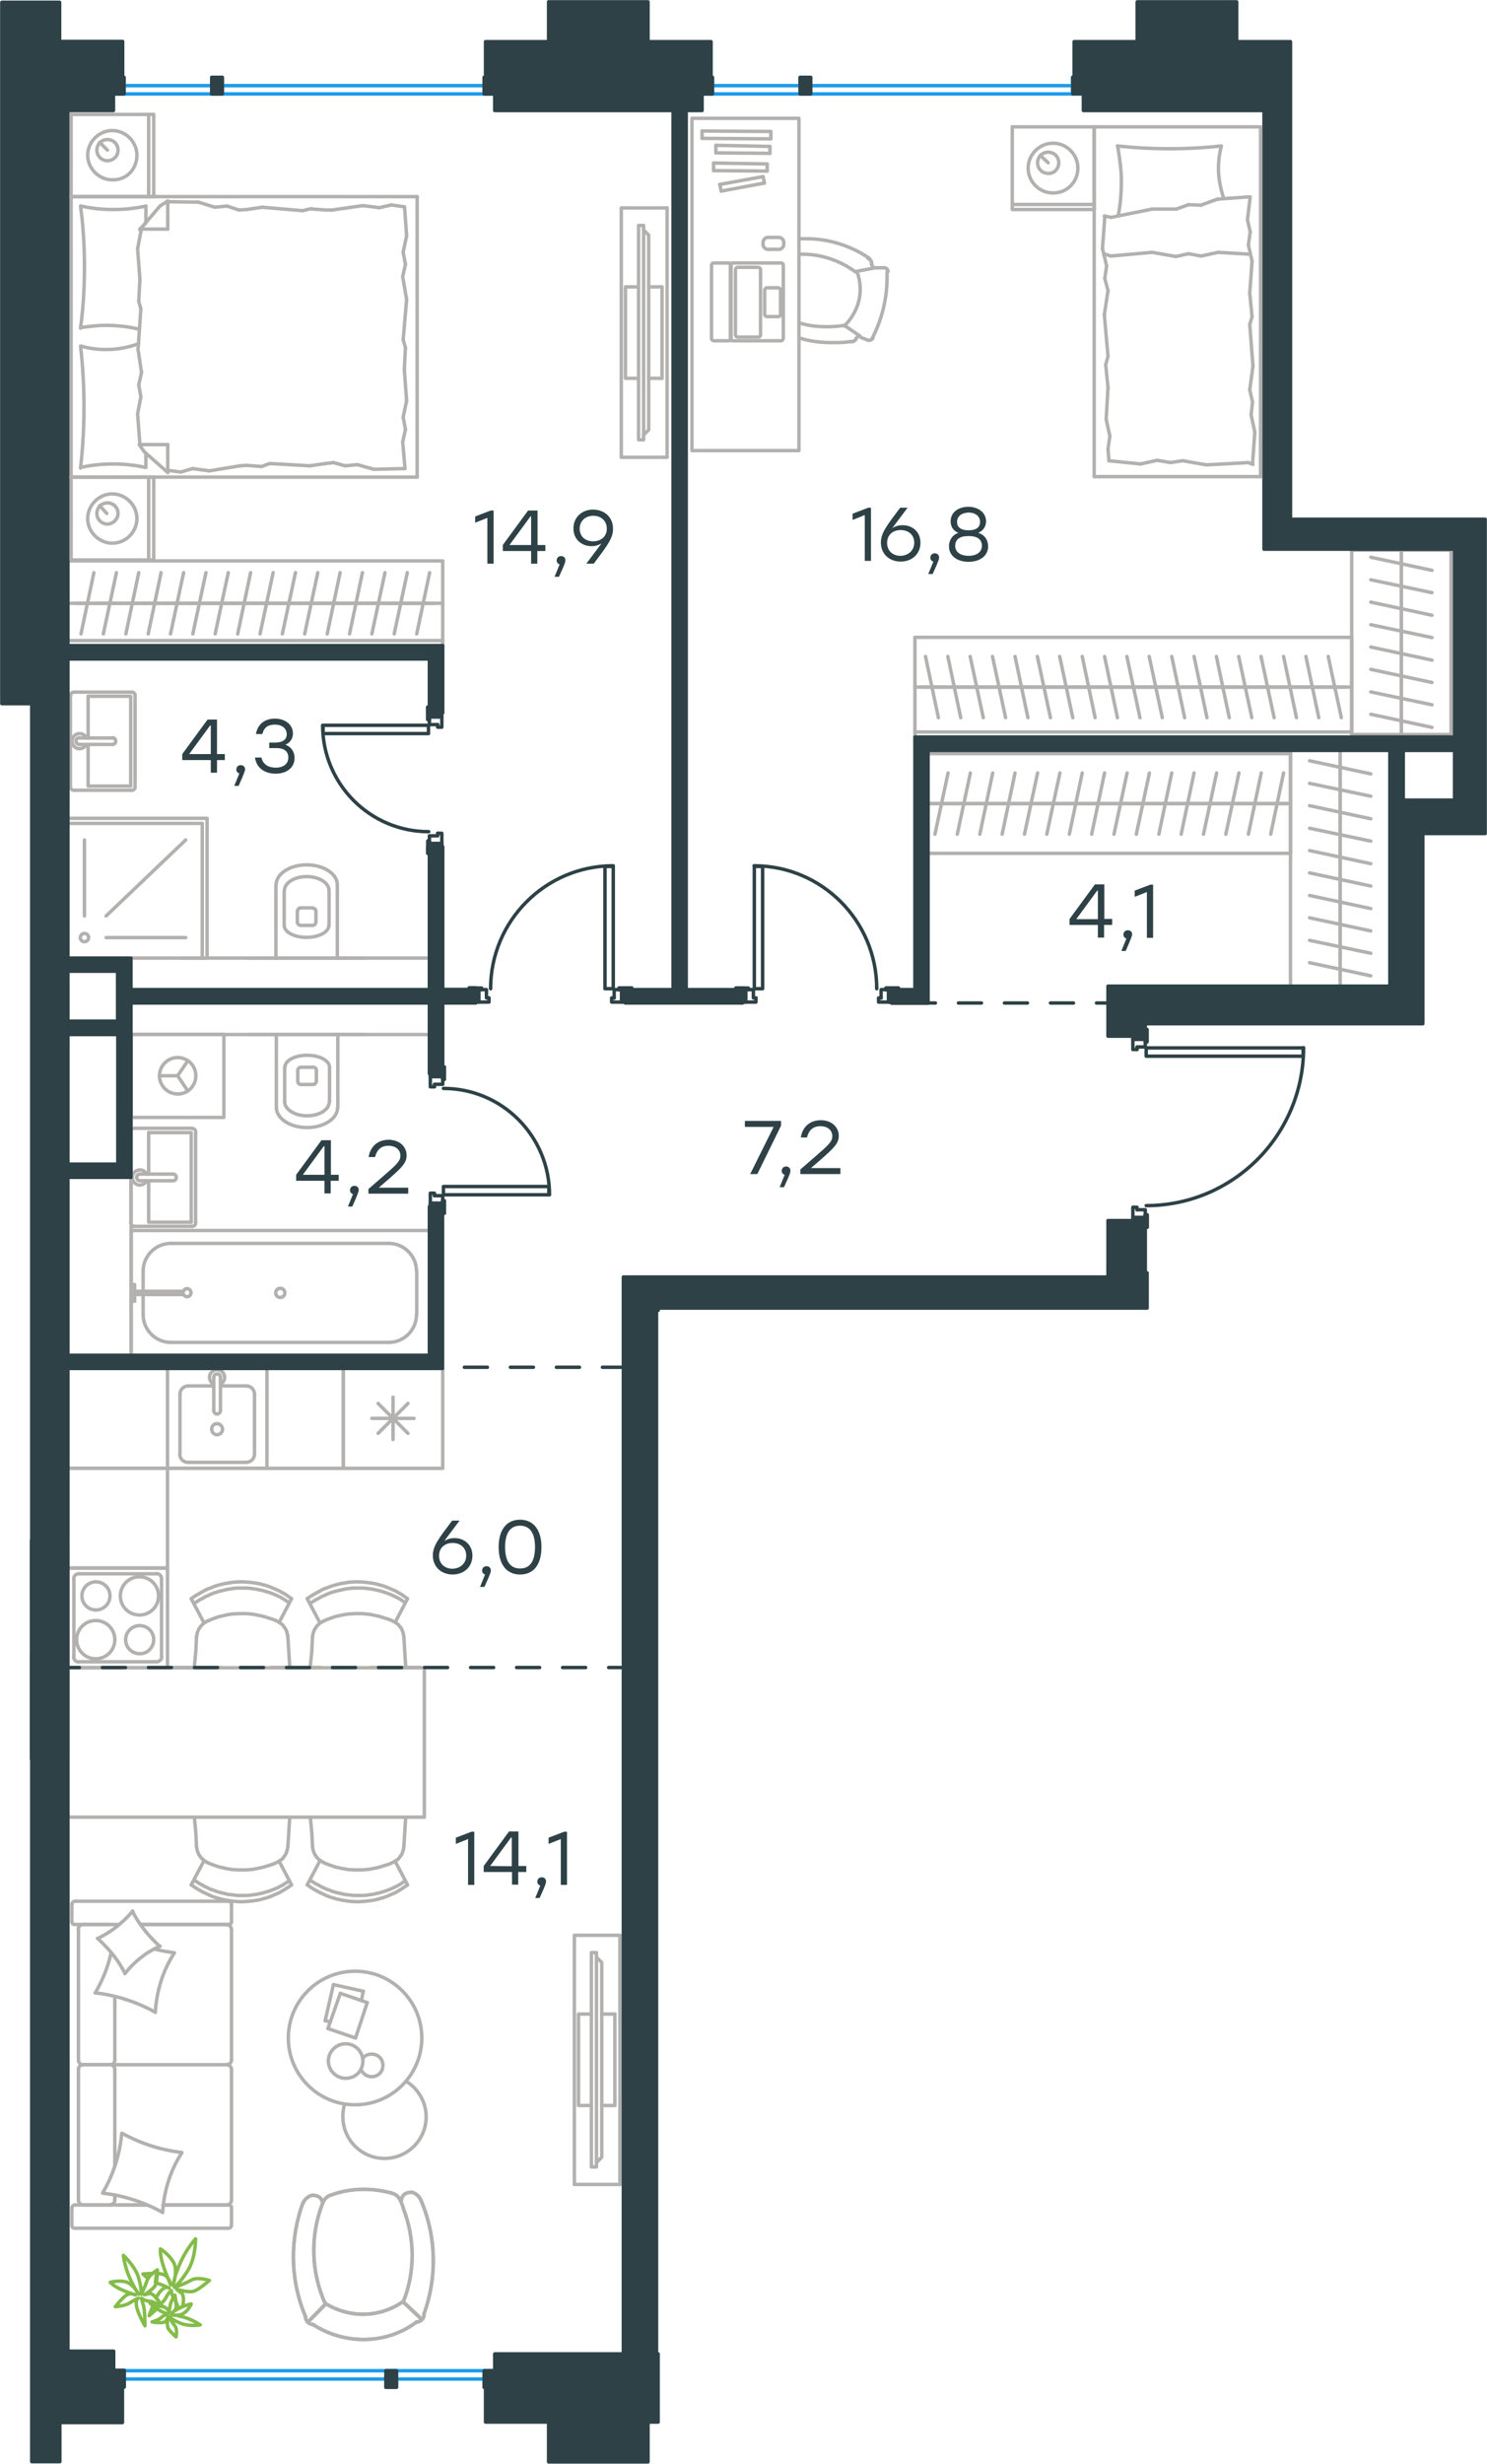 <?xml version="1.0" encoding="utf-8"?>
<!-- Generator: Adobe Illustrator 26.5.0, SVG Export Plug-In . SVG Version: 6.00 Build 0)  -->
<svg version="1.1" id="Слой_1" xmlns="http://www.w3.org/2000/svg" xmlns:xlink="http://www.w3.org/1999/xlink" x="0px" y="0px"
	 viewBox="0 0 646.2 1070" style="enable-background:new 0 0 646.2 1070;" xml:space="preserve">
<style type="text/css">
	.st0{fill:none;stroke:#1D9CEB;stroke-width:1.5;stroke-linecap:round;stroke-linejoin:round;stroke-miterlimit:22.926;}
	.st1{fill:none;stroke:#2D4146;stroke-width:1.5;stroke-linecap:round;stroke-linejoin:round;stroke-miterlimit:10;}
	.st2{fill:#2D4146;stroke:#2D4146;stroke-width:1.5;stroke-linecap:round;stroke-linejoin:round;stroke-miterlimit:10;}
	.st3{fill:none;stroke:#B2B1B0;stroke-width:1.5;stroke-linecap:round;stroke-linejoin:round;stroke-miterlimit:10;}
	.st4{enable-background:new    ;}
	.st5{fill:#2D4146;}
	
		.st6{fill:none;stroke:#2D4146;stroke-width:1.5;stroke-linecap:round;stroke-linejoin:round;stroke-miterlimit:22.926;stroke-dasharray:10;}
	.st7{fill:none;stroke:#B2B1B0;stroke-width:1.5;stroke-linecap:round;stroke-linejoin:round;stroke-miterlimit:22.926;}
	.st8{fill:none;stroke:#B2B1B0;stroke-width:1.5;stroke-linecap:round;stroke-linejoin:round;stroke-miterlimit:22.926;}
	.st9{fill:none;stroke:#84BC4A;stroke-width:1.5;stroke-linecap:round;stroke-linejoin:round;stroke-miterlimit:22.926;}
</style>
<rect x="49.3" y="33.6" class="st0" width="4.6" height="7.2"/>
<rect x="92" y="33.6" class="st0" width="4.6" height="7.2"/>
<rect x="210.4" y="33.6" class="st0" width="4.6" height="7.2"/>
<line class="st0" x1="49.3" y1="37.2" x2="215.1" y2="37.2"/>
<line class="st0" x1="49.3" y1="40.8" x2="215.1" y2="40.8"/>
<rect x="305" y="33.6" class="st0" width="4.6" height="7.2"/>
<rect x="347.7" y="33.6" class="st0" width="4.6" height="7.2"/>
<rect x="466.1" y="33.6" class="st0" width="4.6" height="7.2"/>
<line class="st0" x1="305" y1="37.2" x2="470.8" y2="37.2"/>
<line class="st0" x1="305" y1="40.8" x2="470.8" y2="40.8"/>
<rect x="210.4" y="1029.6" class="st0" width="4.6" height="7.2"/>
<rect x="167.7" y="1029.6" class="st0" width="4.6" height="7.2"/>
<rect x="49.3" y="1029.6" class="st0" width="4.6" height="7.2"/>
<line class="st0" x1="215.1" y1="1033.2" x2="49.3" y2="1033.2"/>
<line class="st0" x1="215.1" y1="1029.6" x2="49.3" y2="1029.6"/>
<line class="st1" x1="29.5" y1="724.3" x2="52.9" y2="724.3"/>
<line class="st1" x1="74.6" y1="724.3" x2="96.2" y2="724.3"/>
<line class="st1" x1="117.8" y1="724.3" x2="139.4" y2="724.3"/>
<line class="st1" x1="161" y1="724.3" x2="182.6" y2="724.3"/>
<rect x="492.3" y="528.7" class="st1" width="5.4" height="1.4"/>
<rect x="492.3" y="450" class="st1" width="5.4" height="1.4"/>
<path class="st1" d="M498.1,523.6c37.8,0,68.4-30.7,68.4-68.6"/>
<rect x="498.1" y="455.1" class="st1" width="68.2" height="3.6"/>
<line class="st1" x1="497.7" y1="527.6" x2="497.7" y2="528.7"/>
<polyline class="st1" points="497.7,530.1 497.7,533 498.5,533 498.5,527.6 497.7,527.6 "/>
<line class="st1" x1="497.7" y1="447.1" x2="497.7" y2="450"/>
<polyline class="st1" points="497.7,447.1 498.5,447.1 498.5,452.5 497.7,452.5 497.7,451.4 497.7,452.5 498.5,452.5 498.5,447.1 
	497.7,447.1 497.7,450 "/>
<line class="st1" x1="497.7" y1="527.6" x2="497.7" y2="528.7"/>
<polyline class="st1" points="497.7,530.1 497.7,533 498.5,533 498.5,527.6 497.7,527.6 "/>
<polyline class="st1" points="494.1,455.8 494.1,454.7 497.7,454.7 497.7,451.4 "/>
<polyline class="st1" points="492.3,451.4 492.3,455.8 494.1,455.8 "/>
<polyline class="st1" points="494.1,525.4 494.1,524.3 492.3,524.3 492.3,528.7 "/>
<polyline class="st1" points="497.7,528.7 497.7,525.4 494.1,525.4 "/>
<rect x="270.1" y="429.8" class="st1" width="1.4" height="5.4"/>
<rect x="206.7" y="429.8" class="st1" width="1.4" height="5.4"/>
<path class="st1" d="M266.5,376c-29.4,0-53.3,23.9-53.3,53.4"/>
<rect x="262.9" y="376.3" class="st1" width="3.6" height="53.1"/>
<line class="st1" x1="269" y1="429.8" x2="270.1" y2="429.8"/>
<polyline class="st1" points="271.6,429.8 274.5,429.8 274.5,429.1 269,429.1 269,429.8 "/>
<line class="st1" x1="203.9" y1="429.8" x2="206.7" y2="429.8"/>
<polyline class="st1" points="203.9,429.8 203.9,429.1 209.3,429.1 209.3,429.8 208.2,429.8 209.3,429.8 209.3,429.1 203.9,429.1 
	203.9,429.8 206.7,429.8 "/>
<line class="st1" x1="269" y1="429.8" x2="270.1" y2="429.8"/>
<polyline class="st1" points="271.6,429.8 274.5,429.8 274.5,429.1 269,429.1 269,429.8 "/>
<polyline class="st1" points="266.9,433.4 265.8,433.4 265.8,435.2 270.1,435.2 "/>
<polyline class="st1" points="270.1,429.8 266.9,429.8 266.9,433.4 "/>
<polyline class="st1" points="212.5,433.4 211.4,433.4 211.4,429.8 208.2,429.8 "/>
<polyline class="st1" points="208.2,435.2 212.5,435.2 212.5,433.4 "/>
<rect x="386.1" y="429.8" class="st1" width="1.4" height="5.4"/>
<rect x="322.7" y="429.8" class="st1" width="1.4" height="5.4"/>
<path class="st1" d="M381,429.4c0-29.5-23.9-53.4-53.3-53.4"/>
<rect x="327.8" y="376.3" class="st1" width="3.6" height="53.1"/>
<line class="st1" x1="385" y1="429.8" x2="386.1" y2="429.8"/>
<polyline class="st1" points="387.5,429.8 390.4,429.8 390.4,429.1 385,429.1 385,429.8 "/>
<line class="st1" x1="319.8" y1="429.8" x2="322.7" y2="429.8"/>
<polyline class="st1" points="319.8,429.8 319.8,429.1 325.2,429.1 325.2,429.8 324.2,429.8 325.2,429.8 325.2,429.1 319.8,429.1 
	319.8,429.8 322.7,429.8 "/>
<line class="st1" x1="385" y1="429.8" x2="386.1" y2="429.8"/>
<polyline class="st1" points="387.5,429.8 390.4,429.8 390.4,429.1 385,429.1 385,429.8 "/>
<polyline class="st1" points="328.5,433.4 327.4,433.4 327.4,429.8 324.2,429.8 "/>
<polyline class="st1" points="324.2,435.2 328.5,435.2 328.5,433.4 "/>
<polyline class="st1" points="382.9,433.4 381.8,433.4 381.8,435.2 386.1,435.2 "/>
<polyline class="st1" points="386.1,429.8 382.9,429.8 382.9,433.4 "/>
<rect x="186.6" y="310" class="st1" width="5.4" height="1.4"/>
<rect x="186.6" y="366.3" class="st1" width="5.4" height="1.4"/>
<path class="st1" d="M140.2,315c0,25.5,20.6,46.2,46.1,46.2"/>
<rect x="140.4" y="315" class="st1" width="45.8" height="3.6"/>
<line class="st1" x1="186.6" y1="312.5" x2="186.6" y2="311.4"/>
<polyline class="st1" points="186.6,310 186.6,307.1 185.9,307.1 185.9,312.5 186.6,312.5 "/>
<line class="st1" x1="186.6" y1="370.6" x2="186.6" y2="367.7"/>
<polyline class="st1" points="186.6,370.6 185.9,370.6 185.9,365.2 186.6,365.2 186.6,366.3 186.6,365.2 185.9,365.2 185.9,370.6 
	186.6,370.6 186.6,367.7 "/>
<line class="st1" x1="186.6" y1="312.5" x2="186.6" y2="311.4"/>
<polyline class="st1" points="186.6,310 186.6,307.1 185.9,307.1 185.9,312.5 186.6,312.5 "/>
<polyline class="st1" points="190.2,314.7 190.2,315.8 192,315.8 192,311.4 "/>
<polyline class="st1" points="186.6,311.4 186.6,314.7 190.2,314.7 "/>
<polyline class="st1" points="190.2,361.9 190.2,363 186.6,363 186.6,366.3 "/>
<polyline class="st1" points="192,366.3 192,361.9 190.2,361.9 "/>
<rect x="187" y="522.5" class="st1" width="5.4" height="1.4"/>
<rect x="187" y="466.2" class="st1" width="5.4" height="1.4"/>
<path class="st1" d="M238.8,518.9c0-25.5-20.6-46.2-46.1-46.2"/>
<rect x="192.7" y="515.3" class="st1" width="45.8" height="3.6"/>
<line class="st1" x1="192.4" y1="521.5" x2="192.4" y2="522.5"/>
<polyline class="st1" points="192.4,524 192.4,526.9 193.1,526.9 193.1,521.5 192.4,521.5 "/>
<line class="st1" x1="192.4" y1="463.4" x2="192.4" y2="466.2"/>
<polyline class="st1" points="192.4,463.4 193.1,463.4 193.1,468.8 192.4,468.8 192.4,467.7 192.4,468.8 193.1,468.8 193.1,463.4 
	192.4,463.4 192.4,466.2 "/>
<line class="st1" x1="192.4" y1="521.5" x2="192.4" y2="522.5"/>
<polyline class="st1" points="192.4,524 192.4,526.9 193.1,526.9 193.1,521.5 192.4,521.5 "/>
<polyline class="st1" points="188.8,519.3 188.8,518.2 187,518.2 187,522.5 "/>
<polyline class="st1" points="192.4,522.5 192.4,519.3 188.8,519.3 "/>
<polyline class="st1" points="188.8,472 188.8,470.9 192.4,470.9 192.4,467.7 "/>
<polyline class="st1" points="187,467.7 187,472 188.8,472 "/>
<rect x="92" y="33.6" class="st2" width="4.6" height="7.2"/>
<rect x="347.7" y="33.6" class="st2" width="4.6" height="7.2"/>
<rect x="167.7" y="1029.6" class="st2" width="4.6" height="7.2"/>
<line class="st3" x1="62.2" y1="552.1" x2="62.2" y2="560.8"/>
<path class="st3" d="M79.8,562.2c0.3,0.7,1.1,1.1,1.9,0.9c0.8-0.2,1.3-0.9,1.3-1.7s-0.6-1.5-1.3-1.7c-0.8-0.2-1.6,0.2-1.9,0.9"/>
<line class="st3" x1="58.5" y1="560.8" x2="79.8" y2="560.8"/>
<line class="st3" x1="58.5" y1="562.2" x2="79.8" y2="562.2"/>
<line class="st3" x1="58.5" y1="565.1" x2="57" y2="565.1"/>
<polyline class="st3" points="58.5,565.1 58.5,557.9 57,557.9 "/>
<path class="st3" d="M119.8,561.5c0,1.1,0.9,2,2,2s2-0.9,2-2s-0.9-2-2-2S119.8,560.4,119.8,561.5z"/>
<path class="st3" d="M74.3,540c-6.7,0-12.1,5.4-12.1,12.1"/>
<path class="st3" d="M62.2,570.9c0,6.7,5.4,12.1,12.1,12.1"/>
<path class="st3" d="M181,552.1c0-6.7-5.4-12.1-12.1-12.1"/>
<path class="st3" d="M168.9,583c6.7,0,12.1-5.4,12.1-12.1"/>
<line class="st3" x1="62.2" y1="570.9" x2="62.2" y2="562.2"/>
<line class="st3" x1="74.3" y1="540" x2="169" y2="540"/>
<line class="st3" x1="181.1" y1="552.1" x2="181.1" y2="570.9"/>
<line class="st3" x1="169" y1="583" x2="74.3" y2="583"/>
<polyline class="st3" points="57,588.6 57,534.4 186.6,534.4 "/>
<polyline class="st3" points="81.6,460.7 77.2,467.2 81.6,473.8 "/>
<line class="st3" x1="77.2" y1="467.2" x2="69.3" y2="467.2"/>
<path class="st3" d="M85.1,467.2c0-4.4-3.5-7.9-7.9-7.9s-7.9,3.6-7.9,7.9s3.5,7.9,7.9,7.9C81.6,475.2,85.1,471.6,85.1,467.2z"/>
<rect x="57" y="449.2" class="st3" width="40.3" height="36.1"/>
<path class="st3" d="M49.9,712.1c0-4.6-3.7-8.3-8.3-8.3s-8.3,3.7-8.3,8.3s3.7,8.3,8.3,8.3C46.2,720.4,49.9,716.7,49.9,712.1z"/>
<path class="st3" d="M66.8,712.1c0-3.4-2.7-6.1-6.1-6.1s-6.1,2.8-6.1,6.1c0,3.4,2.7,6.1,6.1,6.1C64,718.3,66.8,715.5,66.8,712.1z"/>
<path class="st3" d="M68.9,693.1c0-4.6-3.7-8.3-8.3-8.3s-8.3,3.7-8.3,8.3s3.7,8.3,8.3,8.3C65.2,701.4,68.9,697.7,68.9,693.1z"/>
<path class="st3" d="M47.8,693.1c0-3.4-2.7-6.1-6.1-6.1c-3.4,0-6.1,2.7-6.1,6.1c0,3.4,2.7,6.1,6.1,6.1
	C45,699.2,47.8,696.5,47.8,693.1z"/>
<path class="st3" d="M68.1,721.7c1.2,0,2.2-1,2.2-2.2"/>
<path class="st3" d="M32,719.6c0,1.2,1,2.2,2.2,2.2"/>
<path class="st3" d="M70.2,685.6c0-1.2-1-2.2-2.2-2.2"/>
<path class="st3" d="M34.2,683.5c-1.2,0-2.2,1-2.2,2.2"/>
<line class="st3" x1="68.1" y1="721.7" x2="34.2" y2="721.7"/>
<line class="st3" x1="70.2" y1="685.7" x2="70.2" y2="719.6"/>
<line class="st3" x1="34.2" y1="683.5" x2="68.1" y2="683.5"/>
<line class="st3" x1="32.1" y1="719.6" x2="32.1" y2="685.6"/>
<polyline class="st3" points="29.5,681 72.8,681 72.8,724.3 29.5,724.3 "/>
<line class="st3" x1="107" y1="601.9" x2="95.8" y2="601.9"/>
<path class="st3" d="M96.7,620.7c0-1.3-1.1-2.4-2.4-2.4s-2.3,1-2.3,2.4s1.1,2.4,2.3,2.4C95.7,623.1,96.7,622,96.7,620.7z"/>
<path class="st3" d="M92.9,612.6c0,0.8,0.6,1.5,1.4,1.5s1.5-0.7,1.5-1.5"/>
<line class="st3" x1="95.8" y1="598.1" x2="95.8" y2="612.6"/>
<path class="st3" d="M95.8,598.1c0-0.8-0.6-1.4-1.4-1.4s-1.5,0.6-1.5,1.4"/>
<line class="st3" x1="92.9" y1="598.1" x2="92.9" y2="612.6"/>
<path class="st3" d="M95.8,601.1c1.4-0.7,2.1-2.2,1.7-3.7c-0.3-1.5-1.7-2.5-3.2-2.5s-2.8,1.1-3.2,2.5c-0.3,1.5,0.4,3,1.7,3.7"/>
<path class="st3" d="M110.6,605.5c0-2-1.6-3.6-3.6-3.6"/>
<path class="st3" d="M81.8,601.9c-2,0-3.6,1.6-3.6,3.6"/>
<path class="st3" d="M107,635.1c2,0,3.6-1.6,3.6-3.6"/>
<path class="st3" d="M78.1,631.5c0,2,1.6,3.6,3.6,3.6"/>
<line class="st3" x1="110.6" y1="605.5" x2="110.6" y2="631.5"/>
<line class="st3" x1="107" y1="635.1" x2="81.8" y2="635.1"/>
<line class="st3" x1="78.2" y1="631.5" x2="78.2" y2="605.5"/>
<line class="st3" x1="81.8" y1="601.9" x2="92.9" y2="601.9"/>
<polyline class="st3" points="116,594.3 116,637.7 72.8,637.7 72.8,594.3 "/>
<polyline class="st3" points="125.1,710.9 125,710.3 124.9,709.7 124.7,709.2 124.6,708.6 124.4,708.1 124.1,707.6 123.9,707.1 
	123.5,706.7 123.2,706.2 122.9,705.8 122.5,705.4 122,705.1 121.6,704.8 121.1,704.4 120.6,704.2 120.1,703.9 "/>
<polyline class="st3" points="90.4,703.9 89.8,704.2 89.3,704.5 88.8,704.8 88.4,705.1 88,705.5 87.6,705.9 87.2,706.3 86.9,706.8 
	86.6,707.2 86.3,707.7 86.1,708.2 85.9,708.7 85.7,709.2 85.6,709.8 85.5,710.3 85.4,710.9 "/>
<polyline class="st3" points="126.7,694.3 125.4,693.4 124.2,692.5 122.9,691.8 121.5,691 120.2,690.4 118.8,689.8 117.4,689.2 
	116,688.7 114.5,688.3 113.1,687.9 111.6,687.6 110.1,687.4 108.6,687.2 107.1,687.1 105.6,687 104.1,687 102.5,687.1 100.9,687.2 
	99.3,687.5 97.8,687.7 96.2,688.1 94.6,688.5 93.1,689 91.7,689.6 90.5,690 89.4,690.5 88.3,691.1 87.2,691.7 86.2,692.3 
	85.1,692.9 84.1,693.6 83.1,694.3 "/>
<polyline class="st3" points="119.8,703.8 118.9,703.4 118,703.1 117,702.8 116.1,702.5 115.1,702.2 114.1,701.9 113.1,701.7 
	112.2,701.5 111.2,701.3 110.2,701.1 109.2,701 108.2,700.9 107.2,700.8 106.2,700.8 105.2,700.8 104.2,700.8 103.3,700.8 
	102.4,700.9 101.5,700.9 100.5,701 99.6,701.2 98.7,701.3 97.9,701.5 97,701.7 96.1,701.9 95.2,702.1 94.3,702.4 93.5,702.7 
	92.6,703 91.8,703.3 91,703.7 90.1,704 "/>
<polyline class="st3" points="125.7,696.1 124.5,695.3 123.3,694.5 122.1,693.8 120.9,693.2 119.6,692.6 118.3,692.1 117,691.6 
	115.6,691.2 114.3,690.8 112.9,690.5 111.5,690.2 110.1,690 108.7,689.8 107.3,689.7 105.9,689.7 104.4,689.7 103.1,689.7 
	101.8,689.8 100.5,690 99.1,690.2 97.8,690.5 96.6,690.8 95.3,691.1 94,691.5 92.8,691.9 91.5,692.4 90.3,693 89.1,693.5 88,694.2 
	86.8,694.8 85.7,695.5 84.6,696.2 "/>
<line class="st3" x1="83.1" y1="694.3" x2="88.7" y2="704.9"/>
<line class="st3" x1="126.7" y1="694.3" x2="121.3" y2="704.6"/>
<line class="st3" x1="125.9" y1="723.6" x2="125.1" y2="710.9"/>
<polyline class="st3" points="84.5,723.3 85.1,717 85.4,710.8 "/>
<polyline class="st3" points="175.5,710.9 175.4,710.3 175.3,709.7 175.2,709.2 175,708.6 174.8,708.1 174.6,707.6 174.3,707.1 
	174,706.7 173.6,706.2 173.3,705.8 172.9,705.4 172.5,705.1 172,704.8 171.5,704.4 171,704.2 170.5,703.9 "/>
<polyline class="st3" points="140.8,703.9 140.3,704.2 139.8,704.5 139.3,704.8 138.8,705.1 138.4,705.5 138,705.9 137.6,706.3 
	137.3,706.8 137,707.2 136.7,707.7 136.5,708.2 136.3,708.7 136.1,709.2 136,709.8 135.9,710.3 135.8,710.9 "/>
<polyline class="st3" points="177.1,694.3 175.8,693.4 174.6,692.5 173.3,691.8 172,691 170.6,690.4 169.2,689.8 167.8,689.2 
	166.4,688.7 164.9,688.3 163.5,687.9 162,687.6 160.5,687.4 159,687.2 157.5,687.1 156,687 154.5,687 152.9,687.1 151.3,687.2 
	149.7,687.5 148.2,687.7 146.6,688.1 145.1,688.5 143.6,689 142.1,689.6 140.9,690 139.8,690.5 138.8,691.1 137.7,691.7 
	136.6,692.3 135.6,692.9 134.5,693.6 133.5,694.3 "/>
<polyline class="st3" points="170.2,703.8 169.3,703.4 168.4,703.1 167.4,702.8 166.5,702.5 165.5,702.2 164.5,701.9 163.6,701.7 
	162.6,701.5 161.6,701.3 160.6,701.1 159.6,701 158.6,700.9 157.6,700.8 156.6,700.8 155.6,700.8 154.6,700.8 153.7,700.8 
	152.8,700.9 151.9,700.9 151,701 150.1,701.2 149.2,701.3 148.3,701.5 147.4,701.7 146.5,701.9 145.6,702.1 144.8,702.4 
	143.9,702.7 143.1,703 142.2,703.3 141.4,703.7 140.6,704 "/>
<polyline class="st3" points="176.1,696.1 175,695.3 173.8,694.5 172.5,693.8 171.3,693.2 170,692.6 168.7,692.1 167.4,691.6 
	166.1,691.2 164.7,690.8 163.3,690.5 162,690.2 160.6,690 159.1,689.8 157.7,689.7 156.3,689.7 154.8,689.7 153.5,689.7 
	152.2,689.8 150.9,690 149.6,690.2 148.3,690.5 147,690.8 145.7,691.1 144.4,691.5 143.2,691.9 142,692.4 140.7,693 139.6,693.5 
	138.4,694.2 137.2,694.8 136.1,695.5 135,696.2 "/>
<line class="st3" x1="133.5" y1="694.3" x2="139.1" y2="704.9"/>
<line class="st3" x1="177.1" y1="694.3" x2="171.7" y2="704.6"/>
<line class="st3" x1="176.3" y1="723.6" x2="175.5" y2="710.9"/>
<polyline class="st3" points="134.9,723.3 135.5,717 135.8,710.8 "/>
<polyline class="st3" points="125.1,802 125,802.6 124.9,803.1 124.7,803.7 124.6,804.2 124.4,804.8 124.1,805.3 123.9,805.7 
	123.5,806.2 123.2,806.7 122.9,807.1 122.5,807.5 122,807.8 121.6,808.1 121.1,808.4 120.6,808.7 120.1,808.9 "/>
<polyline class="st3" points="90.4,809 89.8,808.7 89.3,808.4 88.8,808.1 88.4,807.8 88,807.4 87.6,807 87.2,806.6 86.9,806.1 
	86.6,805.7 86.3,805.2 86.1,804.7 85.9,804.2 85.7,803.7 85.6,803.1 85.5,802.6 85.4,802 "/>
<polyline class="st3" points="126.7,818.6 125.4,819.5 124.2,820.3 122.9,821.1 121.5,821.9 120.2,822.5 118.8,823.1 117.4,823.7 
	116,824.2 114.5,824.6 113.1,825 111.6,825.3 110.1,825.5 108.6,825.7 107.1,825.8 105.6,825.9 104.1,825.9 102.7,825.8 
	101.3,825.7 99.9,825.5 98.5,825.3 97.1,825 95.8,824.7 94.4,824.3 93.1,823.9 91.8,823.4 90.5,822.8 89.2,822.2 87.9,821.6 
	86.7,820.9 85.5,820.2 84.3,819.4 83.1,818.6 "/>
<polyline class="st3" points="119.8,809.1 118.9,809.5 118,809.8 117,810.1 116.1,810.4 115.1,810.7 114.1,811 113.1,811.2 
	112.2,811.4 111.2,811.6 110.2,811.8 109.2,811.9 108.2,812 107.2,812.1 106.2,812.1 105.2,812.1 104.2,812.1 103.3,812.1 
	102.4,812 101.5,812 100.5,811.9 99.6,811.7 98.7,811.6 97.9,811.4 97,811.2 96.1,811 95.2,810.8 94.3,810.5 93.5,810.2 92.6,809.9 
	91.8,809.6 91,809.3 90.1,808.9 "/>
<polyline class="st3" points="125.7,816.8 124.5,817.6 123.3,818.4 122.1,819.1 120.9,819.7 119.6,820.3 118.3,820.8 117,821.3 
	115.6,821.7 114.3,822.1 112.9,822.4 111.5,822.7 110.1,822.9 108.7,823.1 107.3,823.2 105.9,823.2 104.4,823.2 103.1,823.2 
	101.8,823 100.5,822.9 99.1,822.7 97.8,822.4 96.6,822.1 95.3,821.8 94,821.4 92.8,820.9 91.5,820.5 90.3,819.9 89.1,819.4 
	88,818.7 86.8,818.1 85.7,817.4 84.6,816.7 "/>
<line class="st3" x1="83.1" y1="818.6" x2="88.7" y2="808"/>
<line class="st3" x1="126.7" y1="818.6" x2="121.3" y2="808.3"/>
<line class="st3" x1="125.9" y1="789.3" x2="125.1" y2="802"/>
<polyline class="st3" points="84.5,789.6 85.1,796 85.4,802 "/>
<polyline class="st3" points="175.5,802 175.4,802.6 175.3,803.1 175.2,803.7 175,804.2 174.8,804.8 174.6,805.3 174.3,805.7 
	174,806.2 173.6,806.7 173.3,807.1 172.9,807.5 172.5,807.8 172,808.1 171.5,808.4 171,808.7 170.5,808.9 "/>
<polyline class="st3" points="140.8,809 140.3,808.7 139.8,808.4 139.3,808.1 138.8,807.8 138.4,807.4 138,807 137.6,806.6 
	137.3,806.1 137,805.7 136.7,805.2 136.5,804.7 136.3,804.2 136.1,803.7 136,803.1 135.9,802.6 135.8,802 "/>
<polyline class="st3" points="177.1,818.6 175.8,819.5 174.6,820.3 173.3,821.1 172,821.9 170.6,822.5 169.2,823.1 167.8,823.7 
	166.4,824.2 164.9,824.6 163.5,825 162,825.3 160.5,825.5 159,825.7 157.5,825.8 156,825.9 154.5,825.9 153.1,825.8 151.7,825.7 
	150.3,825.5 148.9,825.3 147.6,825 146.2,824.7 144.9,824.3 143.5,823.9 142.2,823.4 140.9,822.8 139.6,822.2 138.4,821.6 
	137.1,820.9 135.9,820.2 134.7,819.4 133.5,818.6 "/>
<polyline class="st3" points="170.2,809.1 169.3,809.5 168.4,809.8 167.4,810.1 166.5,810.4 165.5,810.7 164.5,811 163.6,811.2 
	162.6,811.4 161.6,811.6 160.6,811.8 159.6,811.9 158.6,812 157.6,812.1 156.6,812.1 155.6,812.1 154.6,812.1 153.7,812.1 
	152.8,812 151.9,812 151,811.9 150.1,811.7 149.2,811.6 148.3,811.4 147.4,811.2 146.5,811 145.6,810.8 144.8,810.5 143.9,810.2 
	143.1,809.9 142.2,809.6 141.4,809.3 140.6,808.9 "/>
<polyline class="st3" points="176.1,816.8 175,817.6 173.8,818.4 172.5,819.1 171.3,819.7 170,820.3 168.7,820.8 167.4,821.3 
	166.1,821.7 164.7,822.1 163.3,822.4 162,822.7 160.6,822.9 159.1,823.1 157.7,823.2 156.3,823.2 154.8,823.2 153.5,823.2 
	152.2,823 150.9,822.9 149.6,822.7 148.3,822.4 147,822.1 145.7,821.8 144.4,821.4 143.2,820.9 142,820.5 140.7,819.9 139.6,819.4 
	138.4,818.7 137.2,818.1 136.1,817.4 135,816.7 "/>
<line class="st3" x1="133.5" y1="818.6" x2="139.1" y2="808"/>
<line class="st3" x1="177.1" y1="818.6" x2="171.7" y2="808.3"/>
<line class="st3" x1="176.3" y1="789.3" x2="175.5" y2="802"/>
<polyline class="st3" points="134.9,789.6 135.5,796 135.8,802 "/>
<line class="st3" x1="267.2" y1="874.7" x2="261.5" y2="874.7"/>
<line class="st3" x1="267.2" y1="914.4" x2="261.5" y2="914.4"/>
<polyline class="st3" points="259.2,939.2 261.5,936.9 261.5,852.3 259.2,850 "/>
<rect x="257" y="848" class="st3" width="2.2" height="93.1"/>
<polyline class="st3" points="257,914.4 251.4,914.4 251.4,874.7 257,874.7 "/>
<line class="st3" x1="267.2" y1="874.7" x2="267.2" y2="914.4"/>
<polyline class="st3" points="249.6,840.5 269.4,840.5 249.6,840.5 249.6,948.7 "/>
<path class="st3" d="M269.4,840.5v108.3V840.5z"/>
<line class="st3" x1="249.6" y1="948.7" x2="269.4" y2="948.7"/>
<line class="st3" x1="559.9" y1="349" x2="550.1" y2="349"/>
<line class="st3" x1="552.2" y1="362.3" x2="557.8" y2="335.7"/>
<line class="st3" x1="550.1" y1="349" x2="540.4" y2="349"/>
<line class="st3" x1="542.5" y1="362.3" x2="548.1" y2="335.7"/>
<line class="st3" x1="540.4" y1="349" x2="530.7" y2="349"/>
<line class="st3" x1="532.7" y1="362.3" x2="538.4" y2="335.7"/>
<line class="st3" x1="530.7" y1="349" x2="521" y2="349"/>
<line class="st3" x1="523" y1="362.3" x2="528.7" y2="335.7"/>
<line class="st3" x1="521" y1="349" x2="511.3" y2="349"/>
<line class="st3" x1="513.3" y1="362.3" x2="518.9" y2="335.7"/>
<line class="st3" x1="511.3" y1="349" x2="501.5" y2="349"/>
<line class="st3" x1="503.6" y1="362.3" x2="509.2" y2="335.7"/>
<line class="st3" x1="501.5" y1="349" x2="491.8" y2="349"/>
<line class="st3" x1="493.8" y1="362.3" x2="499.5" y2="335.7"/>
<line class="st3" x1="491.8" y1="349" x2="482.1" y2="349"/>
<line class="st3" x1="484.1" y1="362.3" x2="489.8" y2="335.7"/>
<line class="st3" x1="482.1" y1="349" x2="472.4" y2="349"/>
<line class="st3" x1="474.4" y1="362.3" x2="480" y2="335.7"/>
<line class="st3" x1="472.4" y1="349" x2="462.6" y2="349"/>
<line class="st3" x1="464.7" y1="362.3" x2="470.3" y2="335.7"/>
<line class="st3" x1="560.8" y1="349" x2="403.4" y2="349"/>
<line class="st3" x1="462.6" y1="349" x2="452.9" y2="349"/>
<line class="st3" x1="454.9" y1="362.3" x2="460.6" y2="335.7"/>
<line class="st3" x1="452.9" y1="349" x2="443.2" y2="349"/>
<line class="st3" x1="445.2" y1="362.3" x2="450.9" y2="335.7"/>
<line class="st3" x1="443.2" y1="349" x2="433.4" y2="349"/>
<line class="st3" x1="435.5" y1="362.3" x2="441.1" y2="335.7"/>
<line class="st3" x1="433.4" y1="349" x2="423.7" y2="349"/>
<line class="st3" x1="425.8" y1="362.3" x2="431.4" y2="335.7"/>
<line class="st3" x1="423.7" y1="349" x2="414" y2="349"/>
<line class="st3" x1="416" y1="362.3" x2="421.7" y2="335.7"/>
<line class="st3" x1="414" y1="349" x2="404.3" y2="349"/>
<line class="st3" x1="406.3" y1="362.3" x2="412" y2="335.7"/>
<polyline class="st3" points="403.4,327.3 560.8,327.3 560.8,370.6 403.4,370.6 "/>
<line class="st3" x1="46.1" y1="397.8" x2="80.7" y2="364.8"/>
<line class="st3" x1="36.7" y1="397.8" x2="36.7" y2="364.8"/>
<line class="st3" x1="46.1" y1="407.2" x2="80.7" y2="407.2"/>
<path class="st3" d="M38.5,407.2c0-1-0.8-1.8-1.8-1.8s-1.8,0.8-1.8,1.8s0.8,1.8,1.8,1.8S38.5,408.2,38.5,407.2z"/>
<polyline class="st3" points="29.5,357.6 87.9,357.6 87.9,416.1 "/>
<polyline class="st3" points="29.5,355.4 90,355.4 90,416.1 56.9,416.1 "/>
<polyline class="st3" points="29.5,637.7 149.2,637.7 149.2,594.3 "/>
<polyline class="st3" points="72.8,681 29.5,681 72.8,681 72.8,637.7 29.5,637.7 "/>
<line class="st3" x1="29.5" y1="789.2" x2="184.4" y2="789.2"/>
<path class="st3" d="M29.5,724.3h154.9H29.5z"/>
<line class="st3" x1="184.4" y1="789.2" x2="184.4" y2="724.3"/>
<line class="st3" x1="584.9" y1="298.4" x2="575.2" y2="298.4"/>
<line class="st3" x1="577.2" y1="285.1" x2="582.9" y2="311.7"/>
<line class="st3" x1="575.2" y1="298.4" x2="565.5" y2="298.4"/>
<line class="st3" x1="567.5" y1="285.1" x2="573.1" y2="311.7"/>
<line class="st3" x1="565.5" y1="298.4" x2="555.7" y2="298.4"/>
<line class="st3" x1="557.8" y1="285.1" x2="563.4" y2="311.7"/>
<line class="st3" x1="555.7" y1="298.4" x2="546" y2="298.4"/>
<line class="st3" x1="548" y1="285.1" x2="553.7" y2="311.7"/>
<line class="st3" x1="546" y1="298.4" x2="536.3" y2="298.4"/>
<line class="st3" x1="538.3" y1="285.1" x2="544" y2="311.7"/>
<line class="st3" x1="536.3" y1="298.4" x2="526.6" y2="298.4"/>
<line class="st3" x1="528.6" y1="285.1" x2="534.2" y2="311.7"/>
<line class="st3" x1="526.6" y1="298.4" x2="516.8" y2="298.4"/>
<line class="st3" x1="518.9" y1="285.1" x2="524.5" y2="311.7"/>
<line class="st3" x1="516.8" y1="298.4" x2="507.1" y2="298.4"/>
<line class="st3" x1="509.2" y1="285.1" x2="514.8" y2="311.7"/>
<line class="st3" x1="507.1" y1="298.4" x2="497.4" y2="298.4"/>
<line class="st3" x1="499.4" y1="285.1" x2="505.1" y2="311.7"/>
<line class="st3" x1="497.4" y1="298.4" x2="487.6" y2="298.4"/>
<line class="st3" x1="489.7" y1="285.1" x2="495.4" y2="311.7"/>
<line class="st3" x1="487.7" y1="298.4" x2="477.9" y2="298.4"/>
<line class="st3" x1="480" y1="285.1" x2="485.6" y2="311.7"/>
<line class="st3" x1="477.9" y1="298.4" x2="468.2" y2="298.4"/>
<line class="st3" x1="470.3" y1="285.1" x2="475.9" y2="311.7"/>
<line class="st3" x1="468.2" y1="298.4" x2="458.5" y2="298.4"/>
<line class="st3" x1="460.5" y1="285.1" x2="466.2" y2="311.7"/>
<line class="st3" x1="587.4" y1="298.4" x2="397.6" y2="298.4"/>
<line class="st3" x1="458.5" y1="298.4" x2="448.8" y2="298.4"/>
<line class="st3" x1="450.8" y1="285.1" x2="456.5" y2="311.7"/>
<line class="st3" x1="448.8" y1="298.4" x2="439" y2="298.4"/>
<line class="st3" x1="441.1" y1="285.1" x2="446.7" y2="311.7"/>
<line class="st3" x1="439" y1="298.4" x2="429.3" y2="298.4"/>
<line class="st3" x1="431.3" y1="285.1" x2="437" y2="311.7"/>
<line class="st3" x1="429.3" y1="298.4" x2="419.6" y2="298.4"/>
<line class="st3" x1="421.6" y1="285.1" x2="427.3" y2="311.7"/>
<line class="st3" x1="419.6" y1="298.4" x2="409.9" y2="298.4"/>
<line class="st3" x1="411.9" y1="285.1" x2="417.5" y2="311.7"/>
<line class="st3" x1="409.9" y1="298.4" x2="400.1" y2="298.4"/>
<line class="st3" x1="402.2" y1="285.1" x2="407.8" y2="311.7"/>
<line class="st3" x1="587.4" y1="317.9" x2="397.6" y2="317.9"/>
<line class="st3" x1="397.6" y1="276.8" x2="397.6" y2="320.1"/>
<polyline class="st3" points="587.4,320.1 587.4,276.8 397.6,276.8 "/>
<line class="st3" x1="287.7" y1="124.6" x2="281.9" y2="124.6"/>
<line class="st3" x1="287.7" y1="164.3" x2="281.9" y2="164.3"/>
<polyline class="st3" points="279.6,189 281.9,186.7 281.9,102.1 279.6,99.8 "/>
<rect x="277.5" y="97.9" class="st3" width="2.2" height="93.1"/>
<polyline class="st3" points="277.5,164.3 271.8,164.3 271.8,124.6 277.5,124.6 "/>
<line class="st3" x1="287.7" y1="124.6" x2="287.7" y2="164.3"/>
<polyline class="st3" points="270,90.3 289.9,90.3 270,90.3 270,198.6 "/>
<path class="st3" d="M289.9,90.3v108.2V90.3z"/>
<line class="st3" x1="270" y1="198.6" x2="289.9" y2="198.6"/>
<line class="st3" x1="33.2" y1="262" x2="42.9" y2="262"/>
<line class="st3" x1="40.8" y1="248.7" x2="35.2" y2="275.3"/>
<line class="st3" x1="42.9" y1="262" x2="52.6" y2="262"/>
<line class="st3" x1="50.6" y1="248.7" x2="44.9" y2="275.3"/>
<line class="st3" x1="52.6" y1="262" x2="62.4" y2="262"/>
<line class="st3" x1="60.3" y1="248.7" x2="54.7" y2="275.3"/>
<line class="st3" x1="62.3" y1="262" x2="72.1" y2="262"/>
<line class="st3" x1="70" y1="248.7" x2="64.4" y2="275.3"/>
<line class="st3" x1="72.1" y1="262" x2="81.8" y2="262"/>
<line class="st3" x1="79.8" y1="248.7" x2="74.1" y2="275.3"/>
<line class="st3" x1="81.8" y1="262" x2="91.5" y2="262"/>
<line class="st3" x1="89.5" y1="248.7" x2="83.8" y2="275.3"/>
<line class="st3" x1="91.5" y1="262" x2="101.2" y2="262"/>
<line class="st3" x1="99.2" y1="248.7" x2="93.5" y2="275.3"/>
<line class="st3" x1="101.2" y1="262" x2="111" y2="262"/>
<line class="st3" x1="108.9" y1="248.7" x2="103.3" y2="275.3"/>
<line class="st3" x1="111" y1="262" x2="120.7" y2="262"/>
<line class="st3" x1="118.7" y1="248.7" x2="113" y2="275.3"/>
<line class="st3" x1="120.7" y1="262" x2="130.4" y2="262"/>
<line class="st3" x1="128.4" y1="248.7" x2="122.7" y2="275.3"/>
<line class="st3" x1="29.5" y1="262" x2="192.4" y2="262"/>
<line class="st3" x1="130.4" y1="262" x2="140.1" y2="262"/>
<line class="st3" x1="138.1" y1="248.7" x2="132.4" y2="275.3"/>
<line class="st3" x1="140.1" y1="262" x2="149.9" y2="262"/>
<line class="st3" x1="147.8" y1="248.7" x2="142.2" y2="275.3"/>
<line class="st3" x1="149.9" y1="262" x2="159.6" y2="262"/>
<line class="st3" x1="157.5" y1="248.7" x2="151.9" y2="275.3"/>
<line class="st3" x1="159.6" y1="262" x2="169.3" y2="262"/>
<line class="st3" x1="167.3" y1="248.7" x2="161.6" y2="275.3"/>
<line class="st3" x1="169.3" y1="262" x2="179" y2="262"/>
<line class="st3" x1="177" y1="248.7" x2="171.3" y2="275.3"/>
<line class="st3" x1="179" y1="262" x2="188.8" y2="262"/>
<line class="st3" x1="186.7" y1="248.7" x2="181.1" y2="275.3"/>
<line class="st3" x1="29.5" y1="278.2" x2="192.4" y2="278.2"/>
<polyline class="st3" points="29.5,243.6 192.4,243.6 192.4,280.4 "/>
<path class="st3" d="M137.3,395.8c0-0.8-0.6-1.4-1.4-1.4"/>
<path class="st3" d="M130.7,394.3c-0.8,0-1.4,0.6-1.4,1.4"/>
<path class="st3" d="M135.8,401.9c0.8,0,1.4-0.6,1.4-1.4"/>
<path class="st3" d="M129.2,400.4c0,0.8,0.6,1.4,1.4,1.4"/>
<line class="st3" x1="137.3" y1="400.4" x2="137.3" y2="395.8"/>
<line class="st3" x1="135.9" y1="394.3" x2="130.7" y2="394.3"/>
<line class="st3" x1="129.2" y1="395.8" x2="129.2" y2="400.4"/>
<line class="st3" x1="130.7" y1="401.9" x2="135.9" y2="401.9"/>
<path class="st3" d="M123.5,401.9c0,2.9,4.4,5.2,9.7,5.2c5.4,0,9.7-2.3,9.7-5.2"/>
<line class="st3" x1="143" y1="386.9" x2="143" y2="401.9"/>
<path class="st3" d="M143,386.8c0-3.4-4.4-6.1-9.7-6.1c-5.4,0-9.7,2.7-9.7,6.1"/>
<line class="st3" x1="123.5" y1="386.9" x2="123.5" y2="401.9"/>
<path class="st3" d="M146.6,384.3c0-4.8-6-8.7-13.3-8.7c-7.4,0-13.3,3.9-13.3,8.7"/>
<line class="st3" x1="146.6" y1="384.3" x2="146.6" y2="416.1"/>
<line class="st3" x1="119.9" y1="384.3" x2="119.9" y2="416.1"/>
<line class="st3" x1="158.5" y1="416.1" x2="108" y2="416.1"/>
<line class="st3" x1="38.3" y1="320.5" x2="38.3" y2="302.4"/>
<polyline class="st3" points="38.3,323.3 38.3,341.4 56.8,341.4 "/>
<polyline class="st3" points="56.8,341.4 56.8,302.4 38.3,302.4 "/>
<path class="st3" d="M58.7,302c0-0.8-0.6-1.4-1.4-1.4"/>
<path class="st3" d="M57.3,343.2c0.8,0,1.4-0.6,1.4-1.5"/>
<path class="st3" d="M32.1,300.6c-0.8,0-1.4,0.6-1.4,1.4"/>
<path class="st3" d="M30.6,341.7c0,0.8,0.6,1.5,1.4,1.5"/>
<path class="st3" d="M48.9,323.3c0.8,0,1.4-0.6,1.4-1.4s-0.6-1.5-1.4-1.5"/>
<line class="st3" x1="34.5" y1="320.5" x2="48.9" y2="320.5"/>
<path class="st3" d="M34.5,320.4c-0.8,0-1.5,0.6-1.5,1.4s0.7,1.5,1.5,1.5"/>
<line class="st3" x1="34.5" y1="323.3" x2="48.9" y2="323.3"/>
<path class="st3" d="M37.5,320.4c-0.7-1.4-2.2-2.1-3.7-1.7c-1.5,0.3-2.5,1.7-2.5,3.2s1.1,2.8,2.5,3.2c1.5,0.3,3-0.4,3.7-1.7"/>
<line class="st3" x1="32.1" y1="300.6" x2="57.3" y2="300.6"/>
<line class="st3" x1="58.7" y1="302" x2="58.7" y2="341.7"/>
<line class="st3" x1="57.3" y1="343.2" x2="32.1" y2="343.2"/>
<line class="st3" x1="30.6" y1="341.7" x2="30.6" y2="302"/>
<path class="st3" d="M136,471c0.8,0,1.4-0.6,1.4-1.4"/>
<path class="st3" d="M129.4,469.6c0,0.8,0.6,1.4,1.4,1.4"/>
<path class="st3" d="M137.5,464.9c0-0.8-0.6-1.4-1.4-1.4"/>
<path class="st3" d="M130.8,463.5c-0.8,0-1.4,0.6-1.4,1.4"/>
<line class="st3" x1="137.5" y1="464.9" x2="137.5" y2="469.6"/>
<line class="st3" x1="136.1" y1="471" x2="130.9" y2="471"/>
<line class="st3" x1="129.4" y1="469.6" x2="129.4" y2="464.9"/>
<line class="st3" x1="130.9" y1="463.5" x2="136.1" y2="463.5"/>
<path class="st3" d="M143.2,463.5c0-2.9-4.4-5.2-9.7-5.2c-5.4,0-9.7,2.3-9.7,5.2"/>
<line class="st3" x1="143.2" y1="478.5" x2="143.2" y2="463.5"/>
<path class="st3" d="M123.7,478.5c0,3.3,4.4,6.1,9.7,6.1c5.4,0,9.7-2.7,9.7-6.1"/>
<line class="st3" x1="123.7" y1="478.5" x2="123.7" y2="463.5"/>
<path class="st3" d="M120.1,481c0,4.8,6,8.7,13.3,8.7c7.4,0,13.3-3.9,13.3-8.7"/>
<line class="st3" x1="146.8" y1="481" x2="146.8" y2="449.3"/>
<line class="st3" x1="120.1" y1="481" x2="120.1" y2="449.3"/>
<line class="st3" x1="158.7" y1="449.3" x2="108.3" y2="449.3"/>
<line class="st3" x1="186.2" y1="416.1" x2="78.6" y2="416.1"/>
<line class="st3" x1="57" y1="588.6" x2="57" y2="449.3"/>
<line class="st3" x1="64.6" y1="509.9" x2="64.6" y2="491.8"/>
<polyline class="st3" points="64.6,512.8 64.6,530.8 83.1,530.8 "/>
<polyline class="st3" points="83.1,530.8 83.1,491.9 64.6,491.9 "/>
<path class="st3" d="M85,491.5c0-0.8-0.6-1.4-1.5-1.4"/>
<path class="st3" d="M83.5,532.6c0.8,0,1.5-0.6,1.5-1.4"/>
<path class="st3" d="M58.3,490c-0.8,0-1.5,0.6-1.5,1.4"/>
<path class="st3" d="M56.9,531.2c0,0.8,0.6,1.4,1.5,1.4"/>
<path class="st3" d="M75.2,512.8c0.8,0,1.4-0.6,1.4-1.5c0-0.8-0.6-1.4-1.4-1.4"/>
<line class="st3" x1="60.8" y1="509.9" x2="75.2" y2="509.9"/>
<path class="st3" d="M60.8,509.9c-0.8,0-1.4,0.6-1.4,1.4s0.6,1.5,1.4,1.5"/>
<line class="st3" x1="60.8" y1="512.8" x2="75.2" y2="512.8"/>
<path class="st3" d="M63.7,509.9c-0.7-1.4-2.2-2.1-3.7-1.7c-1.5,0.3-2.5,1.7-2.5,3.2c0,1.5,1.1,2.8,2.5,3.2c1.5,0.3,3-0.4,3.7-1.7"
	/>
<line class="st3" x1="58.3" y1="490" x2="83.5" y2="490"/>
<line class="st3" x1="85" y1="491.5" x2="85" y2="531.2"/>
<line class="st3" x1="83.5" y1="532.6" x2="58.3" y2="532.6"/>
<line class="st3" x1="56.9" y1="531.2" x2="56.9" y2="491.5"/>
<line class="st3" x1="186.6" y1="449.3" x2="56.9" y2="449.3"/>
<line class="st3" x1="609" y1="317.9" x2="609" y2="308.2"/>
<line class="st3" x1="595.7" y1="310.2" x2="622.3" y2="315.9"/>
<line class="st3" x1="609" y1="308.2" x2="609" y2="298.4"/>
<line class="st3" x1="595.7" y1="300.5" x2="622.3" y2="306.1"/>
<line class="st3" x1="609" y1="319" x2="609" y2="238.9"/>
<line class="st3" x1="609" y1="298.4" x2="609" y2="288.7"/>
<line class="st3" x1="595.7" y1="290.7" x2="622.3" y2="296.4"/>
<line class="st3" x1="609" y1="288.7" x2="609" y2="278.9"/>
<line class="st3" x1="595.7" y1="281" x2="622.3" y2="286.7"/>
<line class="st3" x1="609" y1="279" x2="609" y2="269.2"/>
<line class="st3" x1="595.7" y1="271.3" x2="622.3" y2="276.9"/>
<line class="st3" x1="609" y1="269.2" x2="609" y2="259.5"/>
<line class="st3" x1="595.7" y1="261.5" x2="622.3" y2="267.2"/>
<line class="st3" x1="609" y1="259.5" x2="609" y2="249.7"/>
<line class="st3" x1="595.7" y1="251.8" x2="622.3" y2="257.4"/>
<line class="st3" x1="609" y1="249.7" x2="609" y2="240"/>
<line class="st3" x1="595.7" y1="242" x2="622.3" y2="247.7"/>
<rect x="587.4" y="238.9" class="st3" width="43.2" height="80.1"/>
<line class="st3" x1="582.4" y1="425.8" x2="582.4" y2="416.1"/>
<line class="st3" x1="569.1" y1="418.1" x2="595.7" y2="423.8"/>
<line class="st3" x1="582.4" y1="416.1" x2="582.4" y2="406.3"/>
<line class="st3" x1="569.1" y1="408.4" x2="595.7" y2="414"/>
<line class="st3" x1="582.4" y1="406.3" x2="582.4" y2="396.6"/>
<line class="st3" x1="569.1" y1="398.6" x2="595.7" y2="404.3"/>
<line class="st3" x1="582.4" y1="396.6" x2="582.4" y2="386.9"/>
<line class="st3" x1="569.1" y1="388.9" x2="595.7" y2="394.6"/>
<line class="st3" x1="582.4" y1="428.3" x2="582.4" y2="325.9"/>
<line class="st3" x1="582.4" y1="386.9" x2="582.4" y2="377.1"/>
<line class="st3" x1="569.1" y1="379.1" x2="595.7" y2="384.8"/>
<line class="st3" x1="582.4" y1="377.1" x2="582.4" y2="367.3"/>
<line class="st3" x1="569.1" y1="369.4" x2="595.7" y2="375.1"/>
<line class="st3" x1="582.4" y1="367.4" x2="582.4" y2="357.6"/>
<line class="st3" x1="569.1" y1="359.7" x2="595.7" y2="365.3"/>
<line class="st3" x1="582.4" y1="357.6" x2="582.4" y2="347.9"/>
<line class="st3" x1="569.1" y1="349.9" x2="595.7" y2="355.6"/>
<line class="st3" x1="582.4" y1="347.9" x2="582.4" y2="338.1"/>
<line class="st3" x1="569.1" y1="340.2" x2="595.7" y2="345.8"/>
<line class="st3" x1="582.4" y1="338.1" x2="582.4" y2="328.4"/>
<line class="st3" x1="569.1" y1="330.4" x2="595.7" y2="336.1"/>
<line class="st3" x1="560.8" y1="428.3" x2="560.8" y2="325.9"/>
<line class="st3" x1="164.3" y1="609.5" x2="177.3" y2="622.5"/>
<line class="st3" x1="164.3" y1="622.5" x2="177.3" y2="609.5"/>
<line class="st3" x1="170.8" y1="606.8" x2="170.8" y2="625.2"/>
<line class="st3" x1="161.6" y1="616" x2="179.9" y2="616"/>
<polyline class="st3" points="192.4,594.3 192.4,637.7 149.2,637.7 149.2,594.3 "/>
<g class="st4">
	<path class="st5" d="M214.5,221.7v23.1h-2.7v-19.9l-5.3,2.1v-2.7l6.8-2.6H214.5z"/>
	<path class="st5" d="M236.9,239.3h-3.4v5.5h-2.7v-5.5h-12.3v-2.6l11-15h4.1v15h3.4V239.3z M230.8,236.7v-12.4h-0.3l-9.1,12.4
		L230.8,236.7z"/>
	<path class="st5" d="M242.9,250.5H241l2.2-5.4c-0.8-0.2-1.3-0.9-1.3-1.7c0-1.1,0.8-1.9,1.9-1.9c0.8,0,1.9,0.4,1.9,1.9
		C245.7,244,245.6,244.7,242.9,250.5z"/>
	<path class="st5" d="M266.4,229.7c0,4-2.4,7.2-8.4,15.1h-3.2l6.6-8.8c-1.2,0.7-2.6,1.2-4.3,1.2c-4.1,0-7.9-2.7-7.9-7.7
		c0-5,3.8-8.2,8.6-8.2C262.5,221.4,266.4,224.4,266.4,229.7z M263.7,229.6c0-3.5-2.6-5.6-5.9-5.6c-3.3,0-5.9,2.2-5.9,5.6
		c0,3.5,2.6,5.5,5.8,5.5C261.2,235.1,263.7,233,263.7,229.6z"/>
</g>
<g class="st4">
	<path class="st5" d="M339.4,486.8v2.1l-10.3,21h-3.1l10.2-20.5h-12.5v-2.6H339.4z"/>
	<path class="st5" d="M340.7,515.6h-1.9l2.2-5.4c-0.8-0.2-1.3-0.9-1.3-1.7c0-1.1,0.8-1.9,1.9-1.9c0.8,0,1.9,0.4,1.9,1.9
		C343.5,509,343.4,509.8,340.7,515.6z"/>
	<path class="st5" d="M365.1,509.9h-17.3v-2l6.7-5.8c5.6-4.9,7.2-6.3,7.2-8.7c0-2.5-2-4.3-5.2-4.3c-3.3,0-5.1,1.9-5.8,4.9H348
		c0.7-4.6,4-7.5,8.7-7.5c4.7,0,7.8,3,7.8,6.8c0,3.4-2.4,5.5-7.7,10.2l-4.4,3.8h12.8V509.9z"/>
</g>
<g class="st4">
	<path class="st5" d="M97.7,330.1h-3.4v5.5h-2.7v-5.5H79.2v-2.6l11-15h4.1v15h3.4V330.1z M91.6,327.5v-12.4h-0.3l-9.1,12.4
		L91.6,327.5z"/>
	<path class="st5" d="M103.7,341.3h-1.9l2.2-5.4c-0.8-0.2-1.3-0.9-1.3-1.7c0-1.1,0.8-1.9,1.9-1.9c0.8,0,1.9,0.4,1.9,1.9
		C106.4,334.8,106.3,335.5,103.7,341.3z"/>
	<path class="st5" d="M128,329.2c0,4.2-3.4,6.8-8.2,6.8c-4.5,0-8.3-2.2-9-7h2.8c0.7,3.1,3.2,4.4,6.2,4.4c3.4,0,5.5-1.7,5.5-4.4
		c0-2.3-1.4-4.1-5.1-4.1h-3.2v-2.4h2.4c3.5,0,5.2-1.3,5.2-3.6c0-2.6-2.1-4.2-5.1-4.2c-2.8,0-4.7,1-5.5,4.1h-2.8
		c0.9-4.7,4.2-6.7,8.3-6.7c4.4,0,7.8,2.6,7.8,6.4c0,2.2-1.2,4.1-3.3,4.9C126.5,324.3,128,326.4,128,329.2z"/>
</g>
<g class="st4">
	<path class="st5" d="M378.5,220.5v23.1h-2.7v-19.9l-5.3,2.1v-2.7l6.8-2.6H378.5z"/>
	<path class="st5" d="M400,235.7c0,5-3.8,8.2-8.6,8.2c-4.7,0-8.6-3.1-8.6-8.3c0-4,2.4-7.2,8.4-15.1h3.2l-6.6,8.8
		c1.2-0.7,2.6-1.2,4.3-1.2C396.3,228,400,230.8,400,235.7z M397.3,235.7c0-3.5-2.6-5.5-5.9-5.5c-3.4,0-5.9,2.1-5.9,5.6
		c0,3.5,2.6,5.6,5.8,5.6C394.7,241.3,397.3,239.1,397.3,235.7z"/>
	<path class="st5" d="M405.3,249.3h-1.9l2.2-5.4c-0.8-0.2-1.3-0.9-1.3-1.7c0-1.1,0.8-1.9,1.9-1.9c0.8,0,1.9,0.4,1.9,1.9
		C408.1,242.7,408,243.4,405.3,249.3z"/>
	<path class="st5" d="M429.4,237.3c0,4.2-3.7,6.7-8.5,6.7c-4.8,0-8.5-2.5-8.5-6.7c0-2.8,1.5-5,4.1-5.9c-2.2-0.8-3.4-2.7-3.4-5
		c0-3.9,3.4-6.3,7.7-6.3c4.3,0,7.7,2.5,7.7,6.3c0,2.2-1.2,4.1-3.4,5C427.9,232.3,429.4,234.5,429.4,237.3z M426.7,237.1
		c0-2.9-2-4.3-5.8-4.3c-3.8,0-5.8,1.4-5.8,4.3c0,2.7,2.4,4.3,5.8,4.3C424.3,241.4,426.7,239.8,426.7,237.1z M415.9,226.7
		c0,2.1,1.4,3.6,5,3.6c3.6,0,5-1.5,5-3.6c0-2.5-2-4.1-5-4.1C417.9,222.7,415.9,224.2,415.9,226.7z"/>
</g>
<g class="st4">
	<path class="st5" d="M147.1,512.8h-3.4v5.5H141v-5.5h-12.3v-2.6l11-15h4.1v15h3.4V512.8z M141,510.2v-12.4h-0.3l-9.1,12.4
		L141,510.2z"/>
	<path class="st5" d="M153.1,524h-1.9l2.2-5.4c-0.8-0.2-1.3-0.9-1.3-1.7c0-1.1,0.8-1.9,1.9-1.9c0.8,0,1.9,0.4,1.9,1.9
		C155.8,517.5,155.7,518.2,153.1,524z"/>
	<path class="st5" d="M177.4,518.4h-17.3v-2l6.7-5.8c5.6-4.9,7.2-6.3,7.2-8.7c0-2.5-2-4.3-5.2-4.3c-3.3,0-5.1,1.9-5.8,4.9h-2.8
		c0.7-4.6,4-7.5,8.7-7.5c4.7,0,7.8,3,7.8,6.8c0,3.4-2.4,5.5-7.7,10.2l-4.4,3.8h12.8V518.4z"/>
</g>
<g class="st4">
	<path class="st5" d="M205.3,675.6c0,5-3.8,8.2-8.6,8.2c-4.7,0-8.6-3.1-8.6-8.3c0-4,2.4-7.2,8.4-15.1h3.2l-6.6,8.8
		c1.2-0.7,2.6-1.2,4.3-1.2C201.5,667.9,205.3,670.7,205.3,675.6z M202.6,675.6c0-3.5-2.6-5.5-5.9-5.5c-3.4,0-5.9,2.1-5.9,5.6
		s2.6,5.6,5.8,5.6C200,681.2,202.6,679,202.6,675.6z"/>
	<path class="st5" d="M210.5,689.2h-1.9l2.2-5.4c-0.8-0.2-1.3-0.9-1.3-1.7c0-1.1,0.8-1.9,1.9-1.9c0.8,0,1.9,0.4,1.9,1.9
		C213.3,682.6,213.2,683.4,210.5,689.2z"/>
	<path class="st5" d="M235.3,671.9c0,7.6-3.4,11.9-9.3,11.9c-5.8,0-9.3-4.3-9.3-11.9s3.5-11.9,9.3-11.9
		C231.8,660,235.3,664.4,235.3,671.9z M232.5,671.9c0-6.6-2.6-9.3-6.5-9.3c-3.9,0-6.5,2.7-6.5,9.3s2.6,9.3,6.5,9.3
		C229.9,681.2,232.5,678.6,232.5,671.9z"/>
</g>
<g class="st4">
	<path class="st5" d="M206.1,795.5v23.1h-2.7v-19.9l-5.3,2.1v-2.7l6.8-2.6H206.1z"/>
	<path class="st5" d="M228.6,813h-3.4v5.5h-2.7V813h-12.3v-2.6l11-15h4.1v15h3.4V813z M222.4,810.5V798h-0.3l-9.1,12.4L222.4,810.5z
		"/>
	<path class="st5" d="M234.5,824.3h-1.9l2.2-5.4c-0.8-0.2-1.3-0.9-1.3-1.7c0-1.1,0.8-1.9,1.9-1.9c0.8,0,1.9,0.4,1.9,1.9
		C237.3,817.7,237.2,818.4,234.5,824.3z"/>
	<path class="st5" d="M246.4,795.5v23.1h-2.7v-19.9l-5.3,2.1v-2.7l6.8-2.6H246.4z"/>
</g>
<g class="st4">
	<path class="st5" d="M483.2,401.7h-3.4v5.5h-2.7v-5.5h-12.3v-2.6l11-15h4.1v15h3.4V401.7z M477.1,399.2v-12.4h-0.3l-9.1,12.4
		L477.1,399.2z"/>
	<path class="st5" d="M489.2,413h-1.9l2.2-5.4c-0.8-0.2-1.3-0.9-1.3-1.7c0-1.1,0.8-1.9,1.9-1.9c0.8,0,1.9,0.4,1.9,1.9
		C491.9,406.4,491.8,407.1,489.2,413z"/>
	<path class="st5" d="M501.1,384.2v23.1h-2.7v-19.9l-5.3,2.1v-2.7l6.8-2.6H501.1z"/>
</g>
<polygon class="st2" points="286,1022.3 285.3,1022.3 285.3,569.1 286,569.1 286,568.1 498.5,568.1 498.5,552.8 497.7,552.8 
	497.7,530.1 497.4,530.1 495.9,530.1 481.5,530.1 481.5,554.6 377.1,554.6 287.1,554.6 270.9,554.6 270.9,569.1 270.9,1022.3 
	215,1022.3 215,1029.6 210.4,1029.6 210.4,1036.8 215,1036.8 215,1036.8 211,1036.8 211,1051.9 238.4,1051.9 238.4,1069.2 
	281.6,1069.2 281.6,1051.9 286,1051.9 "/>
<rect x="13.7" y="668.9" class="st2" width="15.8" height="95"/>
<line class="st6" x1="274.5" y1="724.2" x2="26.2" y2="724.2"/>
<line class="st6" x1="271.8" y1="593.8" x2="192.4" y2="593.8"/>
<line class="st6" x1="486.5" y1="435.6" x2="403.1" y2="435.6"/>
<path class="st2" d="M560.8,225.5V48v-7.2v-7.2l0,0v-0.3V18.1h-23.4V0.8h-43.2v17.3h-27.4v15.1h4v0.3l0,0h-4.6v7.2h4.6V48h78.5
	v186.2v4.3h11.5h71.3v81.6H604l0,0H397.6v109v0.7h-7.2v-0.7h-3.6v6.2h0.7v0.4h15.8v-7.2V325.9H604v21.6v13.9v0.5v66.4H481.5v14.5
	v1.9v5.3h14.4h1.4h0.4v-2.9v-2.5h120.6v-9V362h27.1V225.5H560.8z M632.1,329.2v18.3h-22.3v-21.6h22.3V329.2z"/>
<polygon class="st2" points="319.8,429.1 319.8,429.8 298.2,429.8 298.2,429.1 298.2,320.1 298.2,238.5 298.2,48 305.1,48 
	305.1,40.8 309.6,40.8 309.6,33.6 305.1,33.6 305.1,33.3 305.1,33.2 309,33.2 309,18.1 281.6,18.1 281.6,0.8 238.4,0.8 238.4,18.1 
	211,18.1 211,33.2 215,33.2 215,33.3 215,33.6 210.4,33.6 210.4,40.8 215,40.8 215,48 292.5,48 292.5,280.4 292.5,310 292.5,315.8 
	292.5,361.9 292.5,367.7 292.5,429.1 292.5,429.8 274.5,429.8 274.5,429.1 271.7,429.1 271.7,435.6 322.7,435.6 322.7,435.2 
	323.4,435.2 323.4,429.1 "/>
<path class="st2" d="M187,523.3v0.7h-0.4v61.3v3.3H29.5v-8.8v-42.2v-21.1v-5.8v-39.2v-22.2h3.8h17.8h5.8v-13.7h129.7v30.7h0.4l0,0
	h6.1v-2.9h-0.7V450v-14.4h14.4v-0.4V429h-2.9v0.7h-11.5V429v-61.3h-6.5v2.9h0.7v45.5v13.7H56.9v-13.7h-5.8H29.5V304.2v-18h157.1
	v20.9h-0.7v2.5h6.5v-29.2H29.5V140V67.8v-9.3V48h19.8v-7.2h4.6v-7.2h-4.6l0,0h4V18H25.9V1H0.8v304.6h14.4l0,0h-1.4v167.7v94.1v22.3
	V620v10.4v57.7v7.2h1.4v1.4h3.6v21.6h-3.6h-1.4v5.8v92.3v71.7v133v48H26v-17h27.2V1037h-3.8v-0.4l0,0H54v-7.2h-4.6v-7.2v-1.1H29.5
	V836.5V728.2v-9.7v-21.6V594.3h162.8v-39.7v-24.5v-3.3h0.7v-3.6L187,523.3L187,523.3z M29.5,421.8h21.6v21.7H29.5V421.8z"/>
<g>
	<line class="st7" x1="49.9" y1="940.4" x2="49.9" y2="898.7"/>
	<line class="st7" x1="100.6" y1="827" x2="100.6" y2="834.6"/>
	<line class="st7" x1="100.6" y1="838" x2="100.6" y2="894.8"/>
	<line class="st7" x1="63.9" y1="957.6" x2="52" y2="957.6"/>
	<line class="st7" x1="98.5" y1="957.6" x2="70.8" y2="957.6"/>
	<line class="st7" x1="98.5" y1="835.8" x2="61.1" y2="835.8"/>
	<line class="st7" x1="47.9" y1="896.7" x2="36" y2="896.7"/>
	<line class="st7" x1="49.9" y1="894.8" x2="49.9" y2="867.1"/>
	<line class="st7" x1="31.2" y1="966.5" x2="31.2" y2="958.8"/>
	<line class="st7" x1="36" y1="896.7" x2="47.9" y2="896.7"/>
	<line class="st7" x1="34.1" y1="838" x2="34.1" y2="894.8"/>
	<line class="st7" x1="61.1" y1="835.8" x2="99.4" y2="835.8"/>
	<line class="st7" x1="100.6" y1="898.7" x2="100.6" y2="955.5"/>
	<line class="st7" x1="100.6" y1="958.8" x2="100.6" y2="966.5"/>
	<line class="st7" x1="49.9" y1="955.5" x2="49.9" y2="953.3"/>
	<line class="st7" x1="32.7" y1="957.6" x2="63.9" y2="957.6"/>
	<line class="st7" x1="49.9" y1="955.5" x2="49.9" y2="953.3"/>
	<line class="st7" x1="36" y1="957.6" x2="47.9" y2="957.6"/>
	<line class="st7" x1="36" y1="896.7" x2="47.9" y2="896.7"/>
	<line class="st7" x1="34.1" y1="898.7" x2="34.1" y2="955.5"/>
	<line class="st7" x1="70.8" y1="957.6" x2="99.4" y2="957.6"/>
	<line class="st7" x1="32.7" y1="825.7" x2="99.4" y2="825.7"/>
	<line class="st7" x1="31.2" y1="834.6" x2="31.2" y2="827"/>
	<line class="st7" x1="51.8" y1="835.8" x2="32.7" y2="835.8"/>
	<line class="st7" x1="47.9" y1="896.7" x2="98.5" y2="896.7"/>
	<line class="st7" x1="47.9" y1="835.8" x2="36" y2="835.8"/>
	<path class="st7" d="M32.7,957.6c-1,0-1.4,0.7-1.4,1.2"/>
	<path class="st7" d="M99.4,835.8c0.9,0,1.2-0.7,1.2-1.2"/>
	<path class="st7" d="M31.2,834.6c0,0.9,0.7,1.2,1.2,1.2"/>
	<path class="st7" d="M49.9,898.7c0-1-0.9-2-2.1-2"/>
	<path class="st7" d="M36,835.8c-1,0-2,0.9-2,2.1"/>
	<path class="st7" d="M34.1,955.5c0,1.1,0.9,2.1,2.1,2.1"/>
	<path class="st7" d="M100.6,898.7c0-1-0.9-2-2.1-2"/>
	<path class="st7" d="M36.2,896.7c-1.1,0-2.1,0.8-2.1,2"/>
	<path class="st7" d="M98.5,896.7c1.1,0,2.1-0.9,2.1-2.1"/>
	<path class="st7" d="M31.2,966.5c0,0.9,0.7,1.2,1.2,1.2h66.9c0.9,0,1.2-0.7,1.2-1.2"/>
	<path class="st7" d="M34.1,894.8c0,1,0.9,2,2.1,2"/>
	<path class="st7" d="M100.6,827c0-0.9-0.7-1.2-1.2-1.2"/>
	<path class="st7" d="M98.5,957.6c1.1,0,2.1-0.9,2.1-2.1"/>
	<path class="st7" d="M100.6,958.8c0-0.9-0.7-1.2-1.2-1.2"/>
	<path class="st7" d="M100.6,838c0-1.1-0.9-2.1-2.1-2.1"/>
	<path class="st7" d="M47.5,957.6c1.2,0,2.4-0.9,2.4-2.1"/>
	<path class="st7" d="M47.8,896.7c1.1,0,2.1-0.8,2.1-2"/>
	<path class="st7" d="M32.7,825.7c-1,0-1.4,0.7-1.4,1.2"/>
	<path class="st7" d="M53.1,926.5c8,4.4,16.9,7.3,25.9,8.3"/>
	<path class="st7" d="M57.5,830c3,5.9,7.1,10.8,11.9,15.3"/>
	<path class="st7" d="M69.6,845.2c-5.9,2.5-11.2,6.7-15.3,11.9"/>
	<path class="st7" d="M79,935c-5,7.6-7.8,16.7-8.3,25.9"/>
	<path class="st7" d="M67.3,873.8c-8-4.4-16.9-7.3-25.9-8.3"/>
	<path class="st7" d="M41.4,865.5c3.2-5.5,5.5-11.2,6.9-17.4"/>
	<path class="st7" d="M75.8,848.1c-5,7.6-7.8,16.7-8.3,25.9"/>
	<path class="st7" d="M70.6,960.8c-8-4.4-16.9-7.3-25.9-8.3"/>
	<path class="st7" d="M44.6,952.4c4.6-7.8,7.5-16.7,8.3-25.9"/>
	<path class="st7" d="M54.3,857.1c-2.8-5.9-7.1-10.8-11.9-15.3"/>
	<path class="st7" d="M67.3,846.5c2.7,0.7,5.7,1.2,8.3,1.6"/>
	<path class="st7" d="M42.4,841.9c5.9-2.8,11-6.9,15.3-11.9"/>
</g>
<g>
	<line class="st7" x1="144.9" y1="861.9" x2="157.9" y2="864.8"/>
	<line class="st7" x1="157.9" y1="864.8" x2="157" y2="868.9"/>
	<line class="st7" x1="143.6" y1="878.1" x2="141.3" y2="877.6"/>
	<line class="st7" x1="141.3" y1="877.6" x2="144.9" y2="861.9"/>
	<line class="st7" x1="147.9" y1="865.7" x2="159.6" y2="869.7"/>
	<line class="st7" x1="159.6" y1="869.7" x2="154.5" y2="885.1"/>
	<line class="st7" x1="154.5" y1="885.1" x2="142.5" y2="881"/>
	<line class="st7" x1="142.5" y1="881" x2="147.9" y2="865.7"/>
	<ellipse class="st8" cx="154.3" cy="885.1" rx="29" ry="29"/>
	<path class="st7" d="M157.7,895.1c0-4.1-3.4-7.5-7.5-7.5s-7.5,3.4-7.5,7.5s3.4,7.5,7.5,7.5C154.5,902.6,157.7,899.4,157.7,895.1z"
		/>
	<path class="st7" d="M157.7,893.8c0.9-1.1,2.3-1.7,3.8-1.7c2.8,0,4.9,2.1,4.9,4.9c0,2.8-2.1,4.9-4.9,4.9c-2.1,0-3.8-1.3-4.7-3.2"/>
	<path class="st7" d="M176.5,903.9c5.3,3.2,8.7,9.2,8.7,15.4c0,10-8.1,18.1-18.1,18.1s-18.1-8.1-18.1-18.1c0-1.8,0.2-3.6,0.7-5.3"/>
</g>
<g>
	<path class="st7" d="M170,952.4c2,0.5,3.4,1.7,4.1,3.5"/>
	<path class="st7" d="M143.6,953.4c8.5-3.2,17.7-3.3,26.5-1"/>
	<path class="st7" d="M182.9,955.5c0.2,0.7,0.6,1.2,0.8,1.9c6,15.3,6.1,32.2,0.5,47.7"/>
	<path class="st7" d="M174.1,955.9c0.5,1,0.9,2.1,1.2,3.3c5.1,13.2,5.1,27.7-0.1,40.6"/>
	<path class="st7" d="M140.2,956.8c0.7-1.6,1.7-2.8,3.3-3.4"/>
	<path class="st7" d="M132.9,1006.4c-0.2-0.7-0.6-1.2-0.8-1.9c-6-15.3-6.1-32.2-0.5-47.7"/>
	<path class="st7" d="M141.5,1000.6c-0.5-1-1.1-2-1.4-3.1c-5-13-5-27.5,0.1-40.6"/>
	<path class="st7" d="M175.1,999.6c-2,1.4-4,2.5-6.4,3.4c-9,3.6-19.1,2.4-27.3-2.6"/>
	<path class="st7" d="M181,1008.4c-2.6,2.1-5.7,3.7-8.6,4.9c-11.8,4.7-25.4,3.3-36.3-3.7"/>
	<line class="st7" x1="141.5" y1="1000.6" x2="133.8" y2="1008.5"/>
	<line class="st7" x1="175.1" y1="999.6" x2="183.3" y2="1007.3"/>
	<line class="st7" x1="175.1" y1="999.6" x2="183.3" y2="1007.3"/>
	<line class="st7" x1="141.5" y1="1000.6" x2="133.8" y2="1008.5"/>
	<path class="st7" d="M136.2,1009.5c-1.3,0.1-2.8-0.8-3.2-2.2c-0.3-0.4-0.2-0.7-0.3-1.2"/>
	<path class="st7" d="M184.3,1005c0.1,1.3-0.8,2.8-2.2,3.2c-0.4,0.3-0.7,0.2-1.2,0.3"/>
	<path class="st7" d="M131.7,956.8c0.4-1.3,2.6-3.5,4.3-3.4s3.8,0.6,4.2,3.5"/>
	<path class="st7" d="M182.9,955.5c-0.4-1.3-2.6-3.5-4.3-3.4s-3.8,0.6-4.2,3.5"/>
</g>
<g>
	<path class="st7" d="M170,952.4c2,0.5,3.4,1.7,4.1,3.5"/>
	<path class="st7" d="M143.6,953.4c8.5-3.2,17.7-3.3,26.5-1"/>
	<path class="st7" d="M182.9,955.5c0.2,0.7,0.6,1.2,0.8,1.9c6,15.3,6.1,32.2,0.5,47.7"/>
	<path class="st7" d="M174.1,955.9c0.5,1,0.9,2.1,1.2,3.3c5.1,13.2,5.1,27.7-0.1,40.6"/>
	<path class="st7" d="M140.2,956.8c0.7-1.6,1.7-2.8,3.3-3.4"/>
	<path class="st7" d="M132.9,1006.4c-0.2-0.7-0.6-1.2-0.8-1.9c-6-15.3-6.1-32.2-0.5-47.7"/>
	<path class="st7" d="M141.5,1000.6c-0.5-1-1.1-2-1.4-3.1c-5-13-5-27.5,0.1-40.6"/>
	<path class="st7" d="M175.1,999.6c-2,1.4-4,2.5-6.4,3.4c-9,3.6-19.1,2.4-27.3-2.6"/>
	<path class="st7" d="M181,1008.4c-2.6,2.1-5.7,3.7-8.6,4.9c-11.8,4.7-25.4,3.3-36.3-3.7"/>
	<line class="st7" x1="141.5" y1="1000.6" x2="133.8" y2="1008.5"/>
	<line class="st7" x1="175.1" y1="999.6" x2="183.3" y2="1007.3"/>
	<line class="st7" x1="175.1" y1="999.6" x2="183.3" y2="1007.3"/>
	<line class="st7" x1="141.5" y1="1000.6" x2="133.8" y2="1008.5"/>
	<path class="st7" d="M136.2,1009.5c-1.3,0.1-2.8-0.8-3.2-2.2c-0.3-0.4-0.2-0.7-0.3-1.2"/>
	<path class="st7" d="M184.3,1005c0.1,1.3-0.8,2.8-2.2,3.2c-0.4,0.3-0.7,0.2-1.2,0.3"/>
	<path class="st7" d="M131.7,956.8c0.4-1.3,2.6-3.5,4.3-3.4s3.8,0.6,4.2,3.5"/>
	<path class="st7" d="M182.9,955.5c-0.4-1.3-2.6-3.5-4.3-3.4s-3.8,0.6-4.2,3.5"/>
</g>
<g>
	<path class="st9" d="M75.8,993.4c0,0,2.7-2.2,6-7.6c3.3-5.5,3.2-13.5,3.2-13.5s-3.7,4-6.5,10.1c-2.8,6.2-3.3,10.1-3.3,10.1
		s2.2-6.2,0.3-9.8c-2-3.7-5.8-6-5.8-6s-0.2,2.5,1,6.5s3.5,9.1,3.5,9.1s-0.7-3.7-3.2-4.5c-0.7-0.2-1.8-0.5-3-0.5
		c-0.2,1.2-0.2,2.8-0.5,4c0.2,0.2,0.5,0.2,0.5,0.2c2.7,0.8,5.5,2.2,5.5,2.2s-1.3-1.3-3.7,1.3c-0.7,0.7-1.3,1.8-2,3
		c0.7,0.8,1.5,2,2,2.7c1.2-1.2,2.2-2.3,2.5-3.2c1.3-2.3,2.2-2.7,2.2-2.7s-0.2,1.2,0.7,2.7c0.3-0.5,0.5-0.7,0.5-0.7s0.2,1,0.5,2.3
		c0.5,1,1,2.2,1.3,3.5c0.5-0.3,1-0.5,1.7-0.8l0.2-0.2c0.5-2.3,0.5-4.8-0.5-5.7l-2.2-1.7c0,0,5.6,1.8,8,0.7c2.3-1,6.3-4.5,6.3-4.5
		s-5-1.7-7.8-0.2C80.1,992,75.8,993.4,75.8,993.4z M66.2,987.4c-2.2,0-4.1,0.2-4.1,0.2s1,1,2.3,2C64.8,988.6,65.3,987.9,66.2,987.4z
		 M67,1000.2c-0.2,0.2-0.2,0.5-0.3,0.7c0.7,0.2,1.7,0.5,2.5,0.7l0.2-0.2C68.8,1001,68,1000.5,67,1000.2z M66.3,1001.7
		c-0.8,2.2-1.5,4-1.5,4s1.5-1.3,3.2-2.8C67.5,1002.5,66.8,1002,66.3,1001.7z M78.1,1005.5c0,0.2,0.2,0.5,0.2,0.5h0.2
		c0-0.2,0.2-0.3,0.2-0.7C78.3,1005.5,78.3,1005.5,78.1,1005.5z"/>
	<path class="st9" d="M61.4,996.4c0,0,0.2-2.7-1.3-7.6c-1.7-5-6.5-9.3-6.5-9.3s0.5,4.7,2.7,9.6c2.2,5,4,7.3,4,7.3S58,992,54.7,991
		c-3.3-0.8-6.8,0.2-6.8,0.2s1.3,1.5,4.5,3s6.5,2.5,6.5,2.5s-1.7-1-3.5-0.2c-2,1-5.3,5.3-5.3,5.3s4-0.3,6-1.5s4-2.2,4-2.2
		s-1.2,0.2-0.8,3.2c0.3,3,3.7,8.8,3.7,8.8s0-7-0.7-9s-0.8-3-0.8-3s1.3,1.2,3.5,1.3c1.7,0.2,3.7,1.5,5,2.2c0.2,0.2,0.5,0.2,0.5,0.2
		c-0.7-1.2-3.7-6.2-5.6-5.7l-2.2,0.5c0,0,4.3-2.5,5-4.5s0.7-6.3,0.7-6.3s-3.7,2.2-4.5,4.7C63,993.2,61.4,996.4,61.4,996.4z"/>
	<path class="st9" d="M73.5,1006.2c0,0,1.3,1.3,5,2.8s8.5,0.7,8.5,0.7s-2.8-2-6.6-3.2c-4-1.2-6.1-1.2-6.1-1.2s3.5,0.8,5.6-0.7
		c2.2-1.5,3.2-4,3.2-4s-1.5,0.2-3.8,1.2s-4.5,2.5-4.5,2.5s1.3-0.5,1.7-2c0.3-1.5-0.5-5.5-0.5-5.5s-1.7,2.5-2,4.2s-0.7,3.3-0.7,3.3
		s0.5-0.7-1.3-2s-6.8-2-6.8-2s4,3.3,5.5,3.8s2,1,2,1s-1.3,0.2-2.5,1.3c-1.2,1.2-4.1,2-4.1,2s5.3,1,6.1-0.5l0.8-1.5
		c0,0-0.7,3.7,0.2,5c0.8,1.3,3.3,3.5,3.3,3.5s0.7-3.2-0.5-4.8C74.6,1008.5,73.5,1006.2,73.5,1006.2z"/>
</g>
<g>
	<line class="st7" x1="500.7" y1="109.6" x2="511" y2="111.4"/>
	<line class="st7" x1="516.5" y1="110.2" x2="521.9" y2="111.2"/>
	<line class="st7" x1="511" y1="111.4" x2="516.5" y2="110.2"/>
	<line class="st7" x1="480.3" y1="110.4" x2="482.7" y2="111.2"/>
	<line class="st7" x1="482.7" y1="111.2" x2="500.7" y2="109.6"/>
	<line class="st7" x1="529.4" y1="109.6" x2="543.1" y2="110.4"/>
	<line class="st7" x1="521.9" y1="111.2" x2="529.4" y2="109.6"/>
	<line class="st7" x1="543.1" y1="127.4" x2="544.1" y2="137.5"/>
	<line class="st7" x1="544.5" y1="159" x2="543.1" y2="169.3"/>
	<line class="st7" x1="544.3" y1="174.6" x2="543.7" y2="180.2"/>
	<line class="st7" x1="543.1" y1="169.3" x2="544.3" y2="174.6"/>
	<line class="st7" x1="544.1" y1="137.5" x2="543.1" y2="141"/>
	<line class="st7" x1="543.1" y1="141" x2="544.5" y2="159"/>
	<line class="st7" x1="545.3" y1="187.7" x2="544.3" y2="201.5"/>
	<line class="st7" x1="543.7" y1="180.2" x2="545.3" y2="187.7"/>
	<line class="st7" x1="543.3" y1="100.7" x2="542.5" y2="106.4"/>
	<line class="st7" x1="544.1" y1="113.4" x2="543.1" y2="127.4"/>
	<line class="st7" x1="542.5" y1="106.4" x2="544.1" y2="113.4"/>
	<line class="st7" x1="481.5" y1="168.3" x2="480.5" y2="158.4"/>
	<line class="st7" x1="479.9" y1="136.7" x2="481.5" y2="126.2"/>
	<line class="st7" x1="480.1" y1="120.9" x2="480.9" y2="115.5"/>
	<line class="st7" x1="481.5" y1="126.2" x2="480.1" y2="120.9"/>
	<line class="st7" x1="480.5" y1="158.4" x2="481.5" y2="154.7"/>
	<line class="st7" x1="481.5" y1="154.7" x2="479.9" y2="136.7"/>
	<line class="st7" x1="479.1" y1="108" x2="480.1" y2="94.2"/>
	<line class="st7" x1="480.9" y1="115.5" x2="479.1" y2="108"/>
	<line class="st7" x1="481.5" y1="195" x2="482.3" y2="189.4"/>
	<line class="st7" x1="481.9" y1="200.1" x2="481.5" y2="195"/>
	<line class="st7" x1="480.7" y1="182.1" x2="481.5" y2="168.3"/>
	<line class="st7" x1="482.3" y1="189.4" x2="480.7" y2="182.1"/>
	<line class="st7" x1="547.8" y1="207" x2="475.5" y2="207"/>
	<polyline class="st7" points="547.8,207 547.8,55.1 475.5,55.1 475.5,207 	"/>
	<line class="st7" x1="524.3" y1="201.9" x2="514" y2="200.1"/>
	<line class="st7" x1="508.6" y1="200.9" x2="502.9" y2="199.9"/>
	<line class="st7" x1="514" y1="200.1" x2="508.6" y2="200.9"/>
	<line class="st7" x1="544.5" y1="201.7" x2="542.5" y2="200.9"/>
	<line class="st7" x1="542.5" y1="200.9" x2="524.3" y2="201.9"/>
	<line class="st7" x1="495.7" y1="201.5" x2="481.9" y2="200.1"/>
	<line class="st7" x1="502.9" y1="199.9" x2="495.7" y2="201.5"/>
	<line class="st7" x1="543.3" y1="85.5" x2="542.1" y2="95.4"/>
	<line class="st7" x1="542.1" y1="95.4" x2="543.3" y2="100.7"/>
	<line class="st7" x1="500.7" y1="90.8" x2="511.2" y2="90.8"/>
	<line class="st7" x1="516.5" y1="88.9" x2="521.9" y2="89.1"/>
	<line class="st7" x1="511.2" y1="90.8" x2="516.5" y2="88.9"/>
	<line class="st7" x1="479.9" y1="93.8" x2="482.9" y2="94.4"/>
	<line class="st7" x1="482.9" y1="94.4" x2="500.7" y2="90.8"/>
	<line class="st7" x1="529" y1="86.5" x2="542.7" y2="85.5"/>
	<line class="st7" x1="521.9" y1="89.1" x2="529" y2="86.5"/>
	<line class="st7" x1="439.9" y1="88.8" x2="475.5" y2="88.8"/>
	<line class="st7" x1="475.5" y1="91" x2="475.5" y2="55.1"/>
	<polyline class="st7" points="475.5,91 439.9,91 439.9,55.1 	"/>
	<g>
		<line class="st7" x1="455.5" y1="70.7" x2="452.1" y2="67.5"/>
		<path class="st7" d="M460.1,70.7c0-2.7-2.1-4.6-4.6-4.6c-2.7,0-4.6,2.1-4.6,4.6c0,2.7,2.1,4.6,4.6,4.6
			C457.9,75.5,460.1,73.4,460.1,70.7z"/>
		<path class="st7" d="M468.4,73c0-5.9-4.8-10.8-10.8-10.8c-5.8,0-10.8,4.8-10.8,10.8c0,5.9,4.8,10.8,10.8,10.8
			C463.6,83.9,468.4,79.1,468.4,73z"/>
	</g>
	<line class="st7" x1="439.9" y1="55.1" x2="475.5" y2="55.1"/>
	<path class="st7" d="M530.8,63.4c-7.5,0.8-14.9,1.2-22.6,1.2c-7.5,0-15.1-0.4-22.6-1.2"/>
	<path class="st7" d="M531.8,86.2c-1.4-4.3-2.3-8.6-2.3-13.1c0-3.2,0.4-6.4,1.2-9.5"/>
	<path class="st7" d="M485.7,63.4c0.8,5,1.6,10.2,1.6,15.1c0,5.2-0.4,10.8-1.4,15.1"/>
</g>
<g>
	<rect x="300.7" y="51.4" class="st7" width="46.5" height="144.3"/>
	<line class="st7" x1="384.5" y1="116.3" x2="380.6" y2="116.3"/>
	<line class="st7" x1="374.2" y1="146.6" x2="377.4" y2="147.8"/>
	<line class="st7" x1="366.9" y1="141.3" x2="373.8" y2="146"/>
	<line class="st7" x1="372" y1="117.9" x2="380.4" y2="116.3"/>
	<path class="st7" d="M366.9,141.3c-2.4,0.4-4.9,0.6-7.5,0.6c-4.2,0-7.9-0.4-11.9-1.6"/>
	<path class="st7" d="M347.7,103.7h3c9.5,0,19,3,27.1,8.5"/>
	<path class="st7" d="M347.5,110.4h1.2c8.3,0,16.4,2.8,23.1,7.7"/>
	<path class="st7" d="M372.4,118.1c1,2.2,1.4,5.1,1.4,7.7c0,5.9-2.6,11.5-6.9,15.8"/>
	<path class="st7" d="M369.3,148.4c-2.6,0.4-5.1,0.4-7.7,0.4c-5.1,0-9.7-0.6-14.2-2"/>
	<path class="st7" d="M379,115.3c0.2,0.4,0.2,0.6,0.4,1"/>
	<path class="st7" d="M385.5,117.9v2.4c0,9.3-2.2,18.4-6.5,26.7"/>
	<path class="st7" d="M379.4,146.8c-0.4,0.6-1,1-1.6,1h-0.4"/>
	<path class="st7" d="M384.5,116.3c1,0.2,1.4,1,1.4,1.6"/>
	<path class="st7" d="M373.2,145.8c-0.4,0.4-0.6,0.6-1,1"/>
	<path class="st7" d="M377.2,112.2c1,0.4,1.6,1.2,1.6,2.4v0.4"/>
	<path class="st7" d="M372.2,146.8c-0.4,1-1.2,1.6-2.4,1.6h-0.4"/>
	<path class="st7" d="M372.2,146.8c-0.4,1-1.2,1.6-2.4,1.6h-0.4"/>
	<path class="st7" d="M377.2,112.2c1,0.4,1.6,1.2,1.6,2.4v0.4"/>
	<path class="st7" d="M316.7,148h-6.5c-0.4,0-1-0.4-1-1v-31.8c0-0.4,0.4-1,1-1h6.5c0.4,0,1,0.4,1,1V147
		C317.6,147.8,317.1,148,316.7,148z"/>
	<path class="st7" d="M329.5,146.4h-8.9c-0.4,0-1-0.4-1-1v-28.3c0-0.4,0.4-1,1-1h8.9c0.4,0,1,0.4,1,1v28.5
		C330.5,146,329.9,146.4,329.5,146.4z"/>
	<path class="st7" d="M338.2,137.5h-4.9c-0.4,0-1-0.4-1-1V126c0-0.4,0.4-1,1-1h4.9c0.4,0,1,0.4,1,1v10.5
		C339.2,137.1,338.8,137.5,338.2,137.5z"/>
	<path class="st7" d="M339.4,148h-21c-0.4,0-1-0.4-1-1v-31.8c0-0.4,0.4-1,1-1h21c0.4,0,1,0.4,1,1V147
		C340.2,147.8,339.8,148,339.4,148z"/>
	<line class="st7" x1="332.2" y1="79.5" x2="313.4" y2="83"/>
	<line class="st7" x1="310.1" y1="74.1" x2="310.1" y2="70.8"/>
	<line class="st7" x1="310.1" y1="70.8" x2="333.4" y2="71.2"/>
	<line class="st7" x1="333.4" y1="74.3" x2="310.1" y2="74.1"/>
	<line class="st7" x1="331.6" y1="76.7" x2="332.2" y2="79.5"/>
	<line class="st7" x1="333.4" y1="71.2" x2="333.4" y2="74.3"/>
	<line class="st7" x1="312.8" y1="80.1" x2="331.6" y2="76.7"/>
	<line class="st7" x1="313.4" y1="83" x2="312.8" y2="80.1"/>
	<line class="st7" x1="311.1" y1="66.4" x2="311.1" y2="63.1"/>
	<line class="st7" x1="311.1" y1="63.1" x2="334.6" y2="63.6"/>
	<line class="st7" x1="334.6" y1="66.6" x2="311.1" y2="66.4"/>
	<line class="st7" x1="334.6" y1="63.6" x2="334.6" y2="66.6"/>
	<line class="st7" x1="305.1" y1="60.1" x2="305.1" y2="56.9"/>
	<line class="st7" x1="305.1" y1="56.9" x2="335" y2="57.1"/>
	<line class="st7" x1="335" y1="60.3" x2="305.1" y2="60.1"/>
	<line class="st7" x1="335" y1="57.1" x2="335" y2="60.3"/>
	<path class="st7" d="M331.6,106.1v-0.8c0-1.2,1-2.2,2.2-2.2h4.6c1.2,0,2.2,1,2.2,2.2v0.8c0,1.2-1,2.2-2.2,2.2h-4.6
		C332.5,108.3,331.6,107.3,331.6,106.1z"/>
</g>
<g>
	<line class="st7" x1="30.9" y1="85.4" x2="30.9" y2="49.7"/>
	<line class="st7" x1="66.8" y1="49.7" x2="66.8" y2="85.4"/>
	<line class="st7" x1="66.8" y1="85.4" x2="30.9" y2="85.4"/>
	<line class="st7" x1="30.9" y1="49.7" x2="66.8" y2="49.7"/>
	<line class="st7" x1="46.7" y1="65.2" x2="43.3" y2="61.8"/>
	<line class="st7" x1="64.6" y1="49.7" x2="64.6" y2="85.4"/>
	<path class="st7" d="M59.5,67.4c0-5.8-4.9-10.7-10.7-10.7s-10.7,4.9-10.7,10.7S43,78.1,48.8,78.1C54.9,78.3,59.5,73.5,59.5,67.4z"
		/>
	<path class="st7" d="M51.3,65.2c0-2.7-2.2-4.6-4.6-4.6c-2.7,0-4.6,2.2-4.6,4.6c0,2.7,2.2,4.6,4.6,4.6
		C49.1,69.8,51.3,67.9,51.3,65.2z"/>
	<line class="st7" x1="30.9" y1="207.2" x2="30.9" y2="85.4"/>
	<line class="st7" x1="63.4" y1="196.9" x2="63.4" y2="203"/>
	<line class="st7" x1="60.8" y1="99.5" x2="72.9" y2="99.5"/>
	<line class="st7" x1="63.4" y1="96.8" x2="60.8" y2="99.5"/>
	<line class="st7" x1="181.3" y1="207.2" x2="30.9" y2="207.2"/>
	<line class="st7" x1="72.9" y1="87.3" x2="72.9" y2="99.5"/>
	<line class="st7" x1="30.9" y1="85.4" x2="181.3" y2="85.4"/>
	<line class="st7" x1="72.9" y1="205.2" x2="62.7" y2="196.2"/>
	<line class="st7" x1="62.7" y1="196.2" x2="60.5" y2="193.1"/>
	<line class="st7" x1="63.4" y1="89.5" x2="63.4" y2="96.6"/>
	<line class="st7" x1="60.8" y1="193.1" x2="72.9" y2="193.1"/>
	<line class="st7" x1="60.8" y1="99.7" x2="69.5" y2="89.5"/>
	<line class="st7" x1="69.5" y1="89.5" x2="72.9" y2="87.3"/>
	<line class="st7" x1="72.9" y1="205.2" x2="72.9" y2="193.1"/>
	<line class="st7" x1="176.2" y1="151" x2="175.7" y2="160.5"/>
	<line class="st7" x1="175" y1="120.1" x2="176.7" y2="130.1"/>
	<line class="st7" x1="175.2" y1="109.5" x2="176.2" y2="114.8"/>
	<line class="st7" x1="176.2" y1="114.8" x2="175" y2="120.1"/>
	<line class="st7" x1="175.2" y1="147.6" x2="176.2" y2="151"/>
	<line class="st7" x1="176.7" y1="130.1" x2="175.2" y2="147.6"/>
	<line class="st7" x1="175.8" y1="89.8" x2="176.7" y2="102.4"/>
	<line class="st7" x1="176.7" y1="102.4" x2="175.2" y2="109.5"/>
	<line class="st7" x1="175" y1="191.9" x2="176" y2="203.5"/>
	<line class="st7" x1="175.2" y1="181.2" x2="176.2" y2="186.5"/>
	<line class="st7" x1="176.2" y1="186.5" x2="175" y2="191.9"/>
	<line class="st7" x1="175.7" y1="160.5" x2="176.7" y2="174.1"/>
	<line class="st7" x1="176.7" y1="174.1" x2="175.2" y2="181.2"/>
	<line class="st7" x1="181.3" y1="207.2" x2="181.3" y2="85.4"/>
	<path class="st7" d="M35,150.3c1,8.8,1.5,17.5,1.5,26.5c0,8.8-0.5,17.7-1.5,26.5"/>
	<path class="st7" d="M60.2,149.3c-4.9,1.7-9.2,2.5-14.3,2.5c-3.6,0-7.3-0.5-10.7-1.5"/>
	<path class="st7" d="M35,203c4.6-1,9.5-1.5,14.1-1.5c4.9,0,9.5,0.5,14.1,1.5"/>
	<path class="st7" d="M35,142.3c3.6-0.5,7.3-1,10.7-1c5.1,0,10,0.5,14.8,1.7"/>
	<line class="st7" x1="103.8" y1="91.2" x2="107.2" y2="91"/>
	<line class="st7" x1="93.3" y1="90" x2="98.7" y2="89.5"/>
	<line class="st7" x1="98.7" y1="89.5" x2="103.8" y2="91.2"/>
	<line class="st7" x1="72.9" y1="87.6" x2="86.3" y2="87.8"/>
	<line class="st7" x1="86.3" y1="87.8" x2="93.3" y2="90"/>
	<line class="st7" x1="134.9" y1="90.7" x2="141.5" y2="91.2"/>
	<line class="st7" x1="107.2" y1="91" x2="114" y2="90"/>
	<line class="st7" x1="131.5" y1="91.5" x2="134.9" y2="90.7"/>
	<line class="st7" x1="114" y1="90" x2="131.5" y2="91.5"/>
	<line class="st7" x1="141.5" y1="91.2" x2="144.4" y2="91.2"/>
	<line class="st7" x1="164.8" y1="90.2" x2="170.1" y2="89"/>
	<line class="st7" x1="170.1" y1="89" x2="175.5" y2="89.8"/>
	<line class="st7" x1="144.4" y1="91.2" x2="157.7" y2="89.3"/>
	<line class="st7" x1="157.7" y1="89.3" x2="164.8" y2="90.2"/>
	<line class="st7" x1="144.9" y1="200.9" x2="141.5" y2="201.3"/>
	<line class="st7" x1="155.3" y1="201.8" x2="150" y2="202.3"/>
	<line class="st7" x1="150" y1="202.3" x2="144.9" y2="200.9"/>
	<line class="st7" x1="176" y1="203.5" x2="162.4" y2="203.8"/>
	<line class="st7" x1="162.4" y1="203.8" x2="155.3" y2="201.8"/>
	<line class="st7" x1="113.7" y1="202.6" x2="107.2" y2="202.1"/>
	<line class="st7" x1="141.5" y1="201.3" x2="134.7" y2="202.3"/>
	<line class="st7" x1="117.2" y1="201.3" x2="113.7" y2="202.6"/>
	<line class="st7" x1="134.7" y1="202.3" x2="117.2" y2="201.3"/>
	<line class="st7" x1="107.2" y1="202.1" x2="104.3" y2="202.3"/>
	<line class="st7" x1="73.2" y1="204.3" x2="72.7" y2="204.3"/>
	<line class="st7" x1="83.8" y1="203.5" x2="78.5" y2="205"/>
	<line class="st7" x1="78.5" y1="205" x2="73.2" y2="204.3"/>
	<line class="st7" x1="104.3" y1="202.3" x2="90.9" y2="204.5"/>
	<line class="st7" x1="90.9" y1="204.5" x2="83.8" y2="203.5"/>
	<path class="st7" d="M35,89.5c1.2,8.8,1.7,17.5,1.7,26.5c0,8.8-0.5,17.7-1.7,26.5"/>
	<path class="st7" d="M63.4,89.5c-4.6,1-9.5,1.5-14.1,1.5c-4.9,0-9.5-0.5-14.1-1.5"/>
	<line class="st7" x1="60.3" y1="130.8" x2="60.8" y2="121.4"/>
	<line class="st7" x1="61.5" y1="161.7" x2="60" y2="151.8"/>
	<line class="st7" x1="61.2" y1="172.4" x2="60.3" y2="167.1"/>
	<line class="st7" x1="60.3" y1="167.1" x2="61.5" y2="161.7"/>
	<line class="st7" x1="61.2" y1="134.2" x2="60.3" y2="130.8"/>
	<line class="st7" x1="60" y1="151.8" x2="61.2" y2="134.2"/>
	<line class="st7" x1="60.8" y1="193.1" x2="59.8" y2="179.7"/>
	<line class="st7" x1="59.8" y1="179.7" x2="61.2" y2="172.4"/>
	<line class="st7" x1="61.2" y1="100.7" x2="61" y2="99.5"/>
	<line class="st7" x1="60.8" y1="121.4" x2="59.8" y2="108"/>
	<line class="st7" x1="59.8" y1="108" x2="61.2" y2="100.7"/>
	<line class="st7" x1="30.9" y1="243.2" x2="30.9" y2="207.2"/>
	<line class="st7" x1="66.8" y1="207.2" x2="66.8" y2="243.2"/>
	<line class="st7" x1="66.6" y1="243.2" x2="30.9" y2="243.2"/>
	<line class="st7" x1="30.9" y1="207.2" x2="66.6" y2="207.2"/>
	<line class="st7" x1="46.4" y1="223" x2="43.3" y2="219.6"/>
	<line class="st7" x1="64.6" y1="207.2" x2="64.6" y2="243.2"/>
	<path class="st7" d="M59.5,225.2c0-5.8-4.9-10.7-10.7-10.7s-10.7,4.9-10.7,10.7s4.9,10.7,10.7,10.7C54.7,235.9,59.5,231,59.5,225.2
		z"/>
	<path class="st7" d="M51.3,223c0-2.7-2.2-4.6-4.6-4.6c-2.7,0-4.6,2.2-4.6,4.6c0,2.7,2.2,4.6,4.6,4.6S51.3,225.4,51.3,223z"/>
</g>
<rect x="51.2" y="427.4" class="st2" width="5.7" height="83.9"/>
<rect x="17.6" y="505.6" class="st2" width="39.2" height="5.7"/>
</svg>
